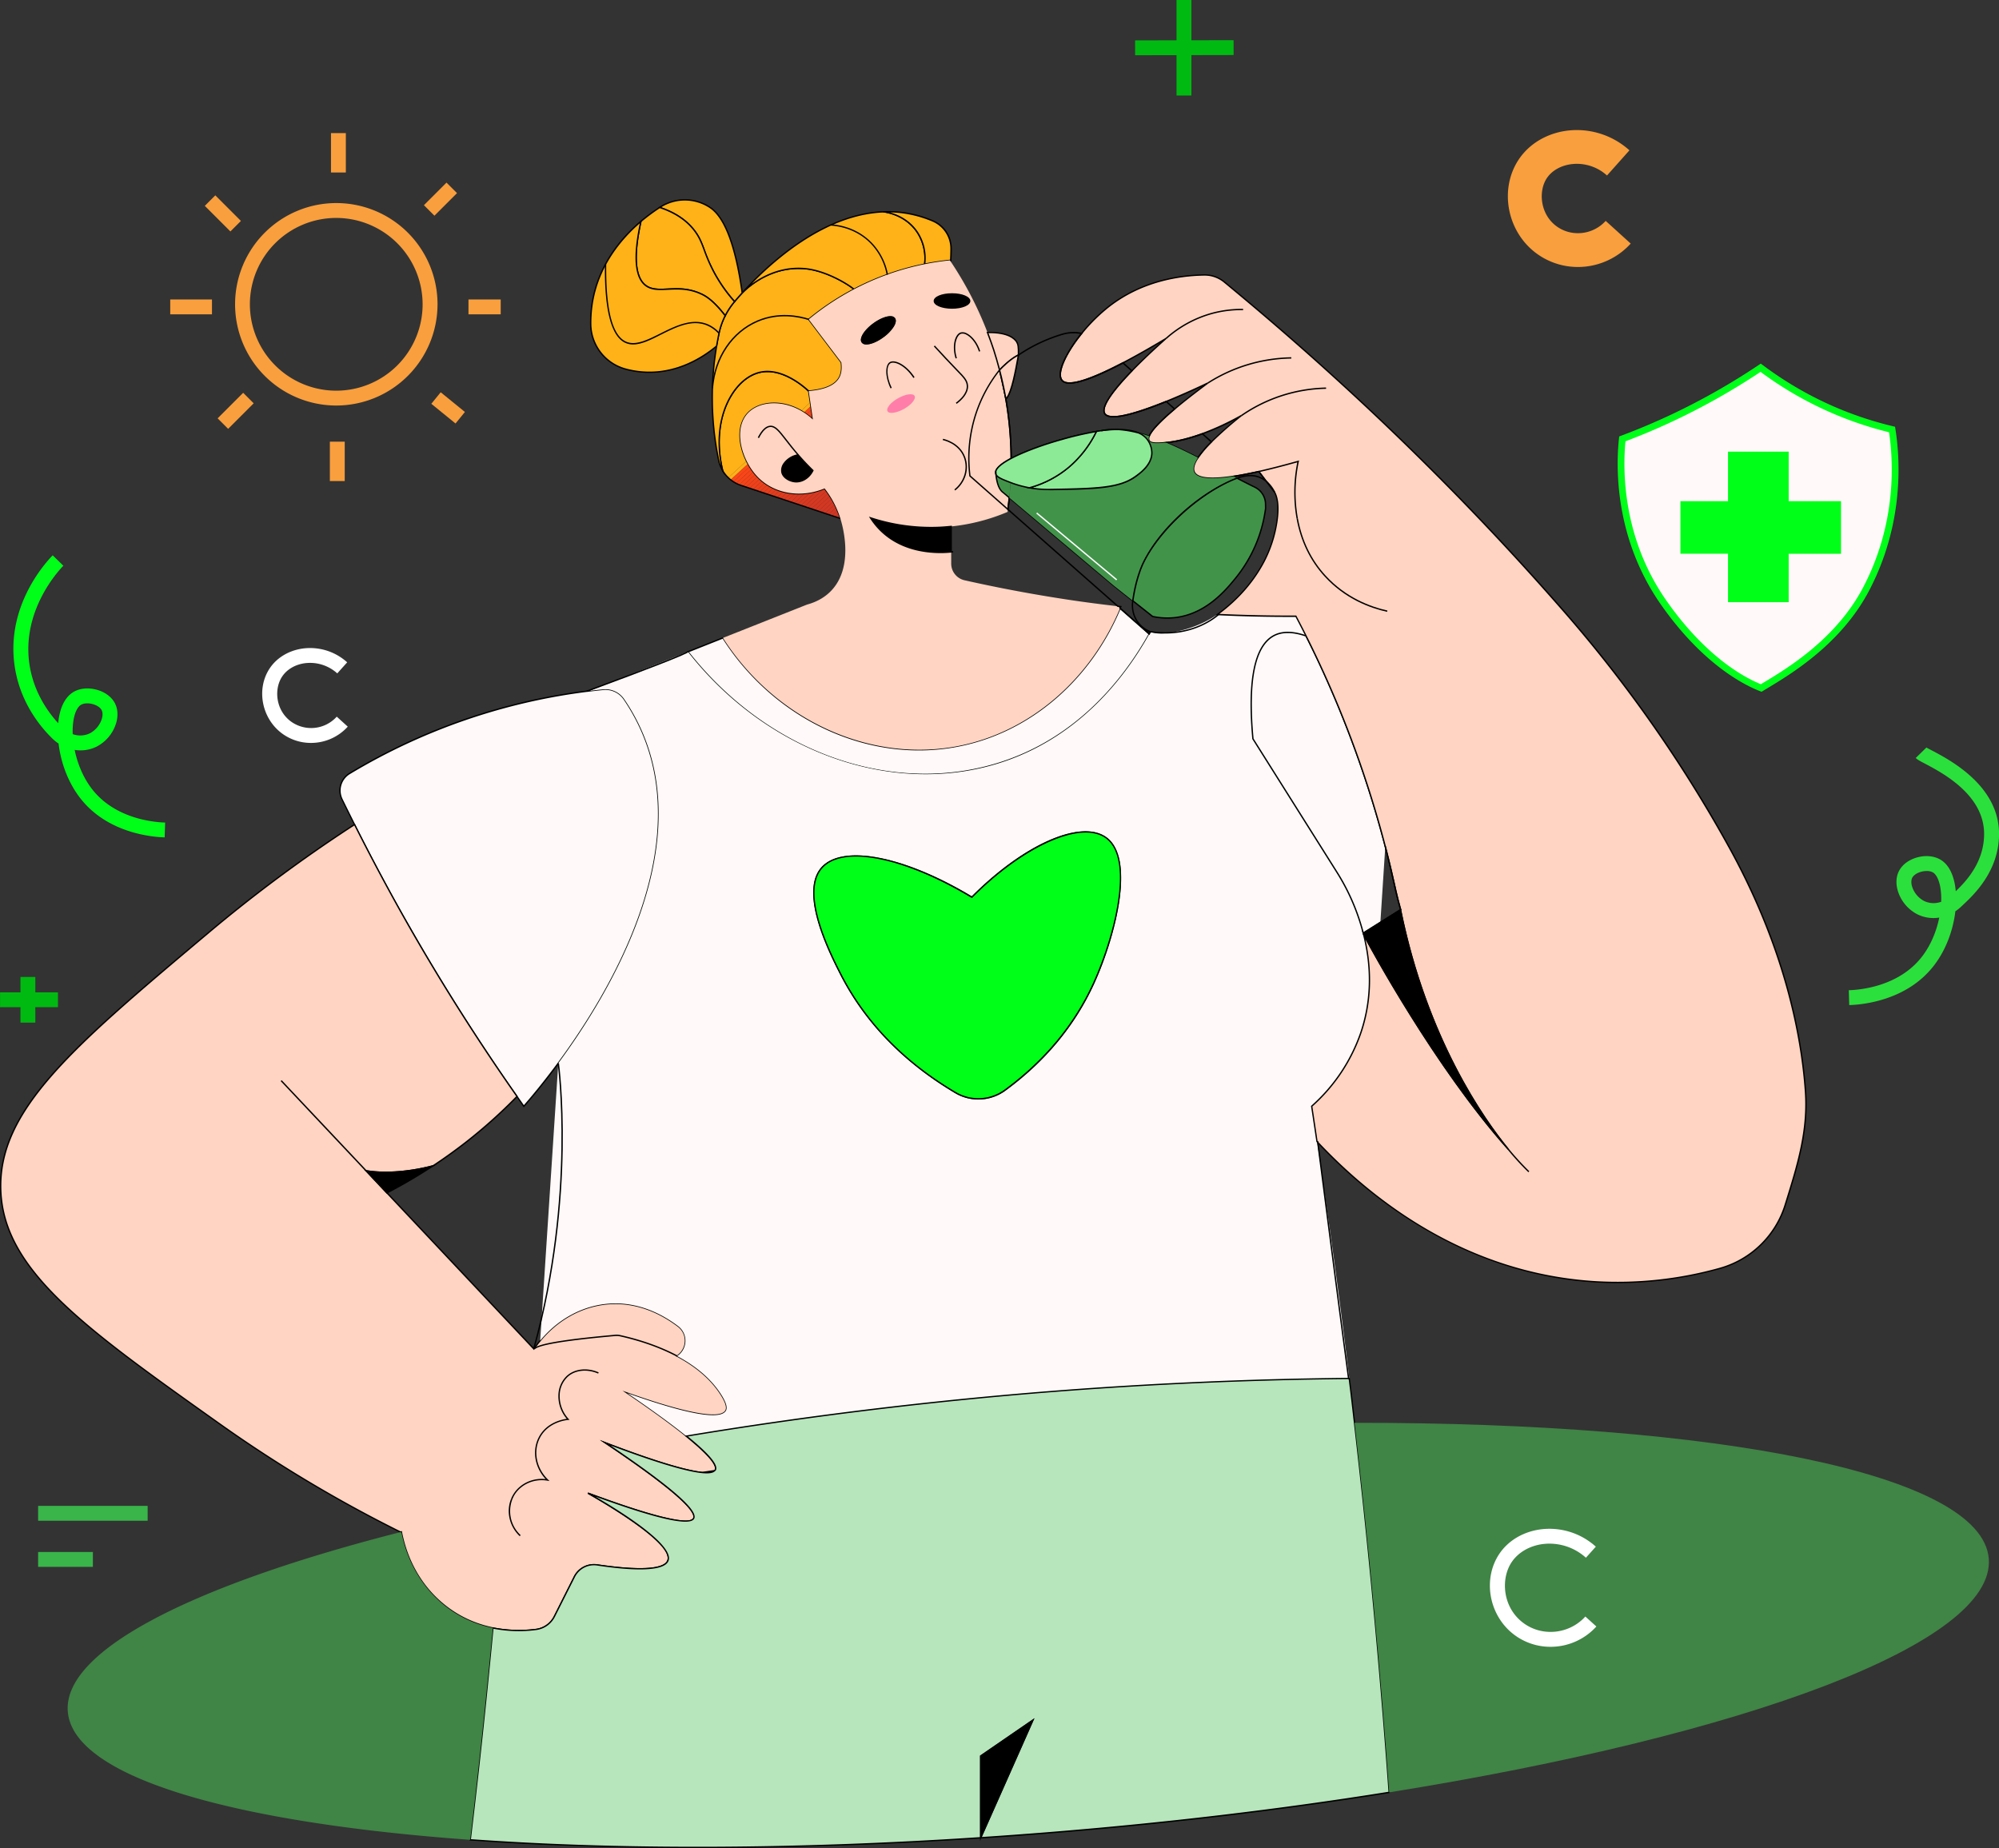 <svg xmlns="http://www.w3.org/2000/svg" xmlns:xlink="http://www.w3.org/1999/xlink" viewBox="0 0 1692.24 1564.39"><rect x="0" y="0" width="1692.24" height="1564.39" fill="#333333" stroke="none"/><defs><style>.cls-1{fill:none;}.cls-2{fill:#b7e5bc;}.cls-3{clip-path:url(#clip-path);}.cls-4{fill:#ffb217;}.cls-5{fill:#fc4616;}.cls-6{fill:#fa4517;}.cls-7{fill:#f74417;}.cls-8{fill:#f44318;}.cls-9{fill:#f24219;}.cls-10{fill:#f04119;}.cls-11{fill:#ee411a;}.cls-12{fill:#ec401b;}.cls-13{fill:#e93f1b;}.cls-14{fill:#e83e1c;}.cls-15{fill:#e63e1c;}.cls-16{fill:#e43d1d;}.cls-17{fill:#e23c1d;}.cls-18{fill:#e13c1e;}.cls-19{fill:#df3b1e;}.cls-20{fill:#de3b1e;}.cls-21{fill:#dd3a1f;}.cls-22{fill:#db3a1f;}.cls-23{fill:#da3920;}.cls-24{fill:#d93920;}.cls-25{fill:#d83920;}.cls-26{fill:#d73820;}.cls-27{fill:#d63821;}.cls-28{fill:#d53821;}.cls-29{fill:#d43721;}.cls-30{fill:#d33722;}.cls-31{fill:#d23722;}.cls-32{fill:#d23622;}.cls-33{fill:#d13622;}.cls-34{fill:#d03622;}.cls-35{fill:#fff9f9;}.cls-36{fill:#ffd4c2;}.cls-37{fill:#42934a;}.cls-38{fill:#408446;}.cls-39{fill:#00ff18;}.cls-40{fill:#f99f3d;}.cls-41{fill:#00ba12;}.cls-42{fill:#39b54a;}.cls-43{fill:#fff;}.cls-44{fill:#2be03c;}.cls-45{fill:#8cea96;}.cls-46{fill:#ff7ea9;}</style><clipPath id="clip-path" transform="translate(-13.61 -13)"><path class="cls-1" d="M725,451.89l-84.15-28a28.62,28.62,0,0,1-15.44-12.3c-10.69-43.17,8.65-78.16,31.53-83.38,19-4.33,37.74,12.6,41.23,15.86q1.78,12.06,3.55,24.13c-18.14-17.1-43-17.3-54.47-6-13.68,13.49-6,40.91,8.37,55.22,13.83,13.72,36,17.43,56,9.1A79.65,79.65,0,0,1,725,451.89Z"/></clipPath></defs><g id="Layer_2" data-name="Layer 2"><polygon class="cls-2" points="1555.65 427.1 1555.65 465.89 1511.34 465.89 1511.34 506.88 1465.7 506.88 1465.7 465.89 1425.4 465.89 1425.4 427.1 1465.7 427.1 1465.7 385.19 1511.34 385.19 1511.34 427.1 1555.65 427.1"/><path d="M819,234.4l-1.14-.06,0-.5c0-.19,0-.38,0-.57l1.14.06c0,.19,0,.39,0,.59Z" transform="translate(-13.61 -13)"/><g class="cls-3"><polygon class="cls-4" points="669.15 310.83 691.67 335.37 614.21 406.47 601.14 392.24 601.14 310.83 669.15 310.83"/><rect class="cls-4" x="614.88" y="383.57" width="105.15" height="2.68" transform="translate(-98.15 539.69) rotate(-42.55)"/><rect class="cls-5" x="616.69" y="385.54" width="105.15" height="2.68" transform="translate(-99.01 541.44) rotate(-42.55)"/><rect class="cls-6" x="618.5" y="387.51" width="105.15" height="2.68" transform="translate(-99.87 543.18) rotate(-42.55)"/><rect class="cls-7" x="620.31" y="389.49" width="105.15" height="2.68" transform="translate(-100.72 544.93) rotate(-42.55)"/><rect class="cls-8" x="622.12" y="391.46" width="105.15" height="2.68" transform="translate(-101.58 546.67) rotate(-42.55)"/><rect class="cls-9" x="623.93" y="393.43" width="105.15" height="2.68" transform="translate(-102.44 548.41) rotate(-42.55)"/><rect class="cls-10" x="625.74" y="395.41" width="105.15" height="2.68" transform="translate(-103.3 550.16) rotate(-42.55)"/><rect class="cls-11" x="627.56" y="397.38" width="105.15" height="2.68" transform="translate(-104.15 551.9) rotate(-42.55)"/><rect class="cls-12" x="629.37" y="399.35" width="105.15" height="2.68" transform="translate(-105.01 553.65) rotate(-42.55)"/><rect class="cls-13" x="631.18" y="401.32" width="105.15" height="2.68" transform="translate(-105.87 555.39) rotate(-42.55)"/><polygon class="cls-14" points="709.78 355.1 711.42 356.88 711.42 357.23 634.13 428.18 632.32 426.2 709.78 355.1"/><polygon class="cls-15" points="711.42 360.86 635.94 430.15 634.13 428.18 711.42 357.23 711.42 360.86"/><polygon class="cls-16" points="711.42 364.5 637.75 432.12 635.94 430.15 711.42 360.86 711.42 364.5"/><polygon class="cls-17" points="711.42 368.13 639.56 434.1 637.75 432.12 711.42 364.5 711.42 368.13"/><polygon class="cls-18" points="711.42 371.77 641.37 436.07 639.56 434.1 711.42 368.13 711.42 371.77"/><polygon class="cls-19" points="711.42 375.4 643.18 438.04 641.37 436.07 711.42 371.77 711.42 375.4"/><polygon class="cls-20" points="711.42 379.04 646.22 438.89 643.96 438.89 643.18 438.04 711.42 375.4 711.42 379.04"/><polygon class="cls-21" points="711.42 382.68 650.18 438.89 646.22 438.89 711.42 379.04 711.42 382.68"/><polygon class="cls-22" points="711.42 386.31 654.14 438.89 650.18 438.89 711.42 382.68 711.42 386.31"/><polygon class="cls-23" points="711.42 389.94 658.1 438.89 654.14 438.89 711.42 386.31 711.42 389.94"/><polygon class="cls-24" points="711.42 393.58 662.06 438.89 658.1 438.89 711.42 389.94 711.42 393.58"/><polygon class="cls-25" points="711.42 397.22 666.02 438.89 662.06 438.89 711.42 393.58 711.42 397.22"/><polygon class="cls-26" points="711.42 400.85 669.98 438.89 666.02 438.89 711.42 397.22 711.42 400.85"/><polygon class="cls-27" points="711.42 404.49 673.94 438.89 669.98 438.89 711.42 400.85 711.42 404.49"/><polygon class="cls-28" points="711.42 408.12 677.9 438.89 673.94 438.89 711.42 404.49 711.42 408.12"/><polygon class="cls-29" points="711.42 411.76 681.86 438.89 677.9 438.89 711.42 408.12 711.42 411.76"/><polygon class="cls-29" points="711.42 415.39 685.82 438.89 681.86 438.89 711.42 411.76 711.42 415.39"/><polygon class="cls-30" points="711.42 419.03 689.78 438.89 685.82 438.89 711.42 415.39 711.42 419.03"/><polygon class="cls-31" points="711.42 422.66 693.74 438.89 689.78 438.89 711.42 419.03 711.42 422.66"/><polygon class="cls-32" points="711.42 426.3 697.7 438.89 693.74 438.89 711.42 422.66 711.42 426.3"/><polygon class="cls-33" points="711.42 429.93 701.66 438.89 697.7 438.89 711.42 426.3 711.42 429.93"/><polygon class="cls-33" points="711.42 433.57 705.62 438.89 701.66 438.89 711.42 429.93 711.42 433.57"/><polygon class="cls-34" points="711.42 437.2 709.58 438.89 705.62 438.89 711.42 433.57 711.42 437.2"/><polygon class="cls-34" points="709.58 438.89 711.42 437.2 711.42 438.89 709.58 438.89"/></g><path d="M725.91,452.79l-1.06-.36L677,436.49l-36.31-12.1A29.19,29.19,0,0,1,625,411.85l-.06-.16c-5.89-23.75-3.16-47.29,7.48-64.57,6.44-10.45,15.12-17.38,24.47-19.51,18.37-4.18,36.6,11.19,41.75,16l.14.13,3.83,25.95-1.2-1.13c-18.27-17.22-42.5-17-53.68-6-4.57,4.51-7,11-7,18.68,0,12.24,6.16,26.59,15.37,35.73,13.81,13.7,35.54,17.23,55.37,9l.4-.16.27.34a79.84,79.84,0,0,1,13.49,25.55ZM626,411.33a28,28,0,0,0,15.08,12l36.31,12.1L724.14,451a78.25,78.25,0,0,0-12.69-23.77c-20.15,8.2-42.17,4.54-56.2-9.4-9.42-9.34-15.73-24-15.71-36.54,0-8,2.55-14.76,7.34-19.49,11.31-11.16,35.47-11.7,54.07,4.86l-3.29-22.33c-5.23-4.87-22.91-19.61-40.57-15.59-9,2.06-17.47,8.8-23.74,19C622.88,364.72,620.19,387.9,626,411.33Z" transform="translate(-13.61 -13)"/><path class="cls-4" d="M725.81,319.8c.5,3.92.5,8.52-1.49,12.44C720,340.66,708,343.22,698.2,344c-3.49-3.26-22.2-20.19-41.23-15.86-22.88,5.22-42.22,40.21-31.53,83.38A27.57,27.57,0,0,1,622,402.8a262,262,0,0,1-1.76-96.89q1-5.64,2-10.82a60.67,60.67,0,0,1,13.15-26.76c1.91-2.24,4.08-4.71,6.48-7.37a.67.67,0,0,0,.14-.15c3.4-3.45,23.31-22.8,52.52-20.43,18.26,1.48,37.06,13.39,42,17.48a225.75,225.75,0,0,0-38.39,25.51Q712,301.59,725.81,319.8Z" transform="translate(-13.61 -13)"/><path d="M626.9,415,625,411.85a28.36,28.36,0,0,1-3.51-8.93,262.33,262.33,0,0,1-1.77-97.1c.63-3.7,1.32-7.34,2.06-10.84A61.26,61.26,0,0,1,635,268c1.93-2.27,4.12-4.75,6.5-7.38l.12-.12c5.36-5.46,24.89-22.94,53-20.65C712.08,241.23,731,252.5,737,257.42l.66.55-.76.4A225,225,0,0,0,699,283.46l8,10.61q9.62,12.69,19.23,25.38l.1.12,0,.16c.67,5.22.16,9.4-1.55,12.77-3.49,6.86-12.43,10.94-26.59,12.1l-.25,0-.18-.18c-5-4.71-22.89-19.78-40.72-15.72-9,2.06-17.47,8.8-23.74,19-10.48,17-13.16,40.24-7.35,63.69Zm62.71-174.29c-25,0-42.22,15.47-47.14,20.47l-.14.15c-2.35,2.6-4.53,5.07-6.46,7.33a60.19,60.19,0,0,0-13,26.51c-.73,3.49-1.42,7.12-2.05,10.8a261.43,261.43,0,0,0,1.76,96.67,27.78,27.78,0,0,0,1.28,4.34c-4.45-22.14-1.41-43.75,8.53-59.9,6.44-10.45,15.12-17.38,24.47-19.51C675,323.48,693,338.45,698.4,343.44c13.59-1.16,22.14-5,25.41-11.46,1.59-3.12,2.06-7,1.45-12l-19.14-25.26-8.71-11.48.42-.35a227.18,227.18,0,0,1,37.73-25.17c-6.52-5.08-24.45-15.46-41-16.81C692.86,240.81,691.22,240.75,689.61,240.75Z" transform="translate(-13.61 -13)"/><path class="cls-4" d="M796.38,236.64a221.06,221.06,0,0,0-31.62,8.81,224.53,224.53,0,0,0-28.17,12.41c-5-4.09-23.75-16-42-17.48-29.21-2.37-49.12,17-52.52,20.43,23.16-25.43,68.4-66.64,119.76-68.51h0c4,.54,18.93,3.33,28.25,17.21A40.37,40.37,0,0,1,796.38,236.64Z" transform="translate(-13.61 -13)"/><path d="M642.47,261.22l-.83-.79c22.62-24.85,68.32-66.82,120.16-68.7h.12c4.37.59,19.34,3.59,28.65,17.45a40.54,40.54,0,0,1,6.37,27.52l-.05.4-.4.09A220.92,220.92,0,0,0,765,246a224.1,224.1,0,0,0-28.1,12.38l-.34.18-.29-.25c-5.87-4.85-24.51-16-41.69-17.35C666.92,238.71,647.7,255.89,642.47,261.22Zm47.14-21.62c1.64,0,3.31.07,5,.21,17.17,1.39,35.77,12.33,42,17.37a225.09,225.09,0,0,1,27.91-12.26,222,222,0,0,1,31.29-8.76,39.42,39.42,0,0,0-6.24-26.34c-9-13.46-23.6-16.38-27.85-16.95-46.17,1.68-87.56,35.6-111.79,60.39C658.5,247,672.21,239.6,689.61,239.6Z" transform="translate(-13.61 -13)"/><path class="cls-4" d="M818.78,223.92c0,3-.12,6.16-.29,9.38-.24,0-.51.06-.76.1-6.74.7-13.87,1.73-21.35,3.24a40.37,40.37,0,0,0-6.28-27.13c-9.32-13.88-24.27-16.67-28.25-17.21a95.64,95.64,0,0,1,41.62,7.75A25.59,25.59,0,0,1,818.78,223.92Z" transform="translate(-13.61 -13)"/><path d="M795.71,237.35l.1-.79a39.42,39.42,0,0,0-6.19-26.74c-9-13.46-23.6-16.38-27.85-16.95l.06-1.14a96.38,96.38,0,0,1,22.8,1.83,98.08,98.08,0,0,1,19.06,6,26.07,26.07,0,0,1,15.67,24.4h0c0,3.22-.14,6.38-.3,9.41l0,.49-.49,0-.46.07-.27,0c-7.25.75-14.42,1.83-21.32,3.23Zm-28.58-44.53c6.5,1.77,16.53,6.08,23.44,16.37A40.5,40.5,0,0,1,797,235.92c6.7-1.33,13.63-2.37,20.63-3.09l.24,0h0c.15-2.86.24-5.85.27-8.88h0a24.91,24.91,0,0,0-15-23.34,97.19,97.19,0,0,0-18.84-5.89A93.82,93.82,0,0,0,767.13,192.82Z" transform="translate(-13.61 -13)"/><path class="cls-35" d="M986.55,549.69c-19.82,35.48-58,85.89-122.86,107.91C773,688.34,664.35,652,596,564.72L625.59,553c44.93,70.28,126.23,106.85,201.7,91,59.78-12.58,109.74-56.8,134.49-116.08Z" transform="translate(-13.61 -13)"/><path d="M797.23,669a233.73,233.73,0,0,1-76-13c-48.82-16.76-92.3-48.19-125.75-90.89l-.47-.6,30.76-12.19.25.4c44.84,70.14,125.66,106.59,201.11,90.71C886,631,936.16,587.73,961.25,527.65l.31-.74,25.72,22.66-.23.4c-20.87,37.36-59.19,86.46-123.18,108.17A207.06,207.06,0,0,1,797.23,669ZM596.9,565c67.86,86.17,174.9,123.18,266.6,92.08C926.92,635.54,965,587,985.83,549.82l-23.83-21c-25.34,60-75.59,103.26-134.59,115.68-75.77,16-156.91-20.54-202-90.82Z" transform="translate(-13.61 -13)"/><path d="M702.77,369.88c-.27-.28-.56-.54-.85-.8l-.56-.51.79-.83.54.49.9.84Z" transform="translate(-13.61 -13)"/><path class="cls-35" d="M486.22,913c-13.75,18.67-24.94,31.63-29.17,36.43-1.92-2.71-3.86-5.5-5.79-8.25C421,898,390,850,359.74,796.93c-16.77-29.39-32-58.06-46-85.93-3.58-7.14-7.12-14.25-10.56-21.3a16.94,16.94,0,0,1,6.44-22,514.9,514.9,0,0,1,202.75-69.83c4-.51,8-1,11.91-1.34a19.12,19.12,0,0,1,17.71,8.3,165.24,165.24,0,0,1,16.27,30C600.25,736,530,853.61,486.22,913Z" transform="translate(-13.61 -13)"/><path d="M457,950.33l-.42-.59c-1.25-1.76-2.5-3.56-3.76-5.36l-2-2.9c-32.68-46.55-63.48-95.09-91.55-144.27-15.74-27.59-31.22-56.51-46-86-3.92-7.81-7.37-14.78-10.56-21.3a17.44,17.44,0,0,1,6.66-22.75,515.7,515.7,0,0,1,203-69.91c4-.5,8-.95,11.92-1.34a19.7,19.7,0,0,1,18.25,8.55,166.66,166.66,0,0,1,16.32,30.1c41.82,100.76-27.22,217.88-72.1,278.72-13,17.64-23.89,30.42-29.21,36.47ZM526.2,597a16.56,16.56,0,0,0-1.86.1c-3.92.39-7.92.84-11.9,1.33a514.76,514.76,0,0,0-202.53,69.77,16.28,16.28,0,0,0-6.22,21.26c3.19,6.51,6.64,13.48,10.56,21.29,14.78,29.43,30.25,58.34,46,85.9,28.06,49.15,58.84,97.66,91.5,144.19l2,2.9c1.11,1.59,2.23,3.19,3.34,4.76,5.47-6.23,16.06-18.75,28.66-35.85h0C530.5,852,599.34,735.28,557.73,635a165.4,165.4,0,0,0-16.21-29.9A18.57,18.57,0,0,0,526.2,597Z" transform="translate(-13.61 -13)"/><path d="M750.38,451.9a167.18,167.18,0,0,1-16.18-6.22l.46-1.05a164.93,164.93,0,0,0,16.07,6.18Z" transform="translate(-13.61 -13)"/><path class="cls-36" d="M959.87,526.18c-13.66-1.58-27.49-3.35-41.6-5.48-31-4.67-60.44-10.28-88.15-16.51A14.5,14.5,0,0,1,818.84,490v-9.77c-10.29.92-38.26,1.79-58.58-17.17a60.79,60.79,0,0,1-9.7-11.71,165.19,165.19,0,0,0,56.34,8.12c4.14-.12,8.09-.44,11.94-.84a166.22,166.22,0,0,0,47.73-12.3c.1-.67.19-1.42.29-2.13l-32.18-28.36a119.9,119.9,0,0,1,24.66-89.1.49.49,0,0,0,.09-.1l.33-.44c-1.44-5.49-3-11.05-4.83-16.71-1.68-5.19-3.5-10.15-5.37-15a304,304,0,0,0-31.14-60.11c-.23-.34-.45-.64-.69-1-6.74.7-13.87,1.73-21.35,3.24a221.06,221.06,0,0,0-31.62,8.81,224.38,224.38,0,0,0-66.56,37.92q13.8,18.22,27.61,36.43c.5,3.92.5,8.52-1.49,12.44C720,340.66,708,343.22,698.2,344q1.78,12.06,3.55,24.13c-18.14-17.1-43-17.3-54.47-6-13.68,13.49-6,40.91,8.37,55.22,13.83,13.72,36,17.43,56,9.1A79.65,79.65,0,0,1,725,451.89c2,6.31,12,41.37-8.32,61.74-3.46,3.49-9.61,8.35-19.86,11.13L625.59,553c44.93,70.28,126.23,106.85,201.7,91,59.78-12.58,109.74-56.8,134.49-116.08ZM819.53,261.8c8.27,0,15,2.67,15,6s-6.69,6-15,6-15-2.67-15-6S811.27,261.8,819.53,261.8Zm-133.25,159c-4.42-.5-9.78-3.42-10.74-8-1.16-5.47,4.15-12.92,13.77-14.7,5.12,5.92,9.62,10.43,12.44,13.17C698.63,417.69,692.38,421.42,686.28,420.75ZM743.55,302.6c-2.21-3,2.1-9.92,9.64-15.43s15.42-7.56,17.61-4.54-2.1,9.91-9.63,15.43S745.75,305.62,743.55,302.6Zm3.57,2a7.69,7.69,0,0,1-1.2-.09,4.1,4.1,0,0,1-2.83-1.55h0a4,4,0,0,1-.62-3.15c.58-3.75,4.65-8.89,10.38-13.08s11.85-6.54,15.6-6a4.12,4.12,0,0,1,2.82,1.55c1.21,1.65.8,4.29-1.15,7.41a33.62,33.62,0,0,1-8.61,8.82C756.37,302.29,750.9,304.57,747.12,304.57Zm20.11-22.77c-3.49,0-8.81,2.23-13.7,5.83-5.41,4-9.4,8.91-9.93,12.32a3,3,0,0,0,.41,2.31h0a3,3,0,0,0,2.08,1.09c3.41.52,9.34-1.79,14.74-5.76a32.52,32.52,0,0,0,8.32-8.49c1.67-2.66,2.1-4.9,1.19-6.14a3,3,0,0,0-2.07-1.09A6.8,6.8,0,0,0,767.23,281.8Z" transform="translate(-13.61 -13)"/><path d="M701.75,411.24c-3.12,6.45-9.37,10.18-15.47,9.51-4.42-.5-9.78-3.42-10.74-8-1.16-5.47,4.15-12.92,13.77-14.7C694.43,404,698.93,408.5,701.75,411.24Z" transform="translate(-13.61 -13)"/><path d="M687.71,421.4a12.29,12.29,0,0,1-1.49-.09c-4.7-.52-10.23-3.65-11.24-8.42a10.3,10.3,0,0,1,1.87-7.78,18.85,18.85,0,0,1,12.36-7.61l.32-.06.21.25c3.94,4.56,8,8.86,12.41,13.14l.3.29-.18.37C699.33,417.57,693.61,421.4,687.71,421.4Zm1.38-22.71a17.64,17.64,0,0,0-11.29,7.05,9.22,9.22,0,0,0-1.7,6.92c.89,4.24,5.95,7,10.24,7.52,5.82.65,11.68-2.89,14.72-8.82C696.82,407.23,692.9,403.08,689.09,398.69Z" transform="translate(-13.61 -13)"/><path d="M1343.57,1040.73c-13.06-16.15-25.7-33-37.56-50A895.69,895.69,0,0,1,1198.76,783.2l1.08-.39A894.14,894.14,0,0,0,1307,990.11c11.84,17,24.47,33.77,37.51,49.9Z" transform="translate(-13.61 -13)"/><path d="M818.84,458.63v21.6c-10.29.92-38.26,1.79-58.58-17.17a60.79,60.79,0,0,1-9.7-11.71,165.19,165.19,0,0,0,56.34,8.12C811,459.35,815,459,818.84,458.63Z" transform="translate(-13.61 -13)"/><path d="M810,481.2c-14.39,0-34.51-3.13-50.15-17.72a61,61,0,0,1-9.79-11.82l-.86-1.35,1.52.5a164.17,164.17,0,0,0,56.14,8.09c3.64-.11,7.42-.38,11.9-.84l.63-.07v22.77l-.52,0C816.32,481,813.32,481.2,810,481.2Zm-58.1-28.81a60.49,60.49,0,0,0,8.73,10.26c18.66,17.4,43.89,18.2,57.62,17.06V459.26c-4.24.43-7.86.68-11.35.79A165.71,165.71,0,0,1,751.92,452.39Z" transform="translate(-13.61 -13)"/><path class="cls-36" d="M628.14,1207.08c-5.8,10.35-47.92-2.22-83.51-14.85,11.73,8,33.07,22.71,50,36.4,15.31,12.38,27,23.9,24.49,28.69-.12.23-.42.35-.6.54l-10.5,1.57c-20.2-2-62.06-17.5-82-25.19,13.66,9.14,30.06,20.45,44.08,31.15,18.91,14.42,33.42,27.69,30.76,32.88-4.38,8.49-53-7.8-89.5-21.38,7.65,4.29,73.55,41.68,67.71,57.11-3.94,10.4-38.9,6.81-59.88,3.68a18.61,18.61,0,0,0-19.32,10.06l-17,33.68a20.17,20.17,0,0,1-15.53,10.9,112.2,112.2,0,0,1-36.47-1.25,95.68,95.68,0,0,1-33.36-13.62c-23.1-15.06-38.61-39.47-44-67.16a5.86,5.86,0,0,1-.1-.58c-.23.07-.47.12-.7.18a1136.71,1136.71,0,0,1-153.18-91.64C84.89,1136.85,16.94,1088.75,14.27,1021c-2.7-68.32,61.11-122,175.89-218.54A1242.24,1242.24,0,0,1,313.74,711c14,27.87,29.23,56.54,46,85.93C390,850,421,898,451.26,941.16a431.61,431.61,0,0,1-42.95,38.51c-9.48,7.42-18.88,14.12-28.09,20.19h0c-.7.21-29.86,8.62-56.68,4.2q8.81,9.36,17.62,18.71,62.21,66.07,124.43,132.12c1.66-2.46,3.44-4.8,5.31-7.07,13.8-16.76,32.82-28.1,53.8-30.86,27.27-3.59,49.48,8.31,63.12,18.68a15.5,15.5,0,0,1-.25,24.74l-.71.53c14.06,7.51,27.62,17.77,36.81,31.83C629.88,1202.26,628.94,1205.64,628.14,1207.08Z" transform="translate(-13.61 -13)"/><path d="M452.74,1393.81a110.69,110.69,0,0,1-22-2.17,96.72,96.72,0,0,1-33.55-13.71c-23-15-38.68-39-44.27-67.51h0l-.2,0-.27-.08a1139.81,1139.81,0,0,1-153.26-91.68l-.82-.58c-113.48-80.6-182-129.25-184.66-197.08C11,952.45,74.5,899,189.8,802.06a1246.78,1246.78,0,0,1,123.62-91.54l.54-.35.29.57c14.78,29.43,30.25,58.34,46,85.9,28.06,49.15,58.84,97.66,91.5,144.19l.27.38-.33.34a432.66,432.66,0,0,1-43,38.57c-9,7-18.47,13.85-28.12,20.22l-.25.1c-1.7.49-29.24,8.21-55.21,4.44q3.84,4.07,7.67,8.15l8.82,9.35q41.42,44,82.84,88l41.1,43.64c1.46-2.13,3.08-4.27,4.94-6.52,14.26-17.32,33.5-28.35,54.17-31.07,27.35-3.59,49.65,8.23,63.54,18.79a15.79,15.79,0,0,1,6.26,12.74,16.07,16.07,0,0,1-6.5,12.91c16,8.69,28.2,19.32,36.22,31.59,4.65,7.13,6.13,12,4.5,14.94h0c-4.67,8.35-30.88,4.06-80.06-13.13,13.76,9.4,31.87,22.19,46.39,34,18.93,15.31,27,24.93,24.63,29.41a1.39,1.39,0,0,1-.52.53,1,1,0,0,0-.16.13l-.14.15-4.66.69-6,.9h-.15c-18.21-1.81-54.56-14.73-77.47-23.43,15.75,10.63,29.16,20.15,39.93,28.36,23.29,17.77,33.4,28.76,30.92,33.6-3.44,6.66-31.6.36-83.74-18.71,19.56,11.35,67.16,40.68,62,54.38-3.86,10.22-35,7.84-60.49,4a18,18,0,0,0-18.73,9.75l-8.48,16.84-8.48,16.84a20.79,20.79,0,0,1-16,11.21A116.13,116.13,0,0,1,452.74,1393.81ZM353.83,1309l.14.83c0,.12,0,.23.07.35,5.52,28.29,21.07,52,43.78,66.81A95.28,95.28,0,0,0,431,1390.51a112.45,112.45,0,0,0,36.29,1.24,19.62,19.62,0,0,0,15.09-10.59l8.48-16.84q4.25-8.41,8.48-16.84a19.15,19.15,0,0,1,19.92-10.36c35.4,5.27,56.45,4.09,59.25-3.32,5.65-14.91-60-52.2-67.45-56.41l.48-1c73,27.13,87,25.21,88.79,21.65,1.48-2.89-2.62-10.83-30.6-32.17-11.68-8.91-26.5-19.38-44.05-31.12l-4.26-2.85,4.79,1.84c22.23,8.56,62.4,23.19,81.81,25.14l6-.89,4.29-.64.17-.13a.92.92,0,0,0,.17-.13c1.39-2.66-1.7-9.67-24.34-28-15.81-12.8-35.89-26.84-50-36.36l-3.7-2.51,4.22,1.49c62.93,22.33,79.78,20.54,82.82,15.11h0c1.38-2.48-.12-7.11-4.46-13.75-8-12.32-20.36-23-36.6-31.64l-.81-.43.75-.54.7-.52a15,15,0,0,0,6.06-12,14.65,14.65,0,0,0-5.81-11.82c-13.72-10.43-35.73-22.12-62.71-18.56-20.37,2.68-39.35,13.56-53.43,30.65-2,2.43-3.73,4.73-5.28,7l-.4.59-42.07-44.67-82.85-88-8.81-9.36-8.81-9.36-1.16-1.23,1.67.28c26.3,4.33,54.87-3.74,56.37-4.17,9.6-6.34,19-13.1,28-20.11a431.5,431.5,0,0,0,42.56-38.13c-32.58-46.43-63.29-94.84-91.28-143.88-15.64-27.41-31-56.13-45.73-85.39a1245.83,1245.83,0,0,0-123,91.12C75.51,899.68,12.15,953,14.84,1021c2.66,67.27,71,115.8,184.17,196.2l.82.58a1139.3,1139.3,0,0,0,152.92,91.5l.46-.13Z" transform="translate(-13.61 -13)"/><path d="M586.59,1161.41c-13.64-7.29-30.29-13.23-48.15-17.19a13.13,13.13,0,0,0-4.15-.25l-3.45.32c-14.64,1.36-59.18,5.5-64.42,10.8l-.81-.81c5-5,39.54-8.75,65.12-11.13l3.45-.32a14.12,14.12,0,0,1,4.5.27c18,4,34.72,10,48.45,17.3Z" transform="translate(-13.61 -13)"/><path d="M447.27,1282.31l-1.06-.42a24.75,24.75,0,0,1,2.06-4.12c5.58-9,16.37-14,27.28-12.71-9.47-10.13-11.77-24.72-5.52-36.06,6.52-11.81,19.3-14.44,23.35-15a29.43,29.43,0,0,1-7.05-20.5,23,23,0,0,1,7.35-16.08c6.71-5.87,17.21-6.94,26.75-2.7l-.46,1c-9.14-4-19.16-3.06-25.53,2.52a21.93,21.93,0,0,0-7,15.29,28.37,28.37,0,0,0,7.49,20.5l.78.85-1.16.1c-1.66.14-16.47,1.7-23.54,14.52-6.27,11.35-3.59,26.12,6.5,35.91l1.33,1.29-1.83-.32c-11-1.91-22.18,2.88-27.8,11.94A24.55,24.55,0,0,0,447.27,1282.31Z" transform="translate(-13.61 -13)"/><path d="M453.59,1313.34c-8.68-8.13-11.65-20.77-7.38-31.45l1.06.42a27.69,27.69,0,0,0,7.1,30.19Z" transform="translate(-13.61 -13)"/><path d="M323.11,1004.45,288,967.2q-18.39-19.53-36.78-39.06l.83-.78q18.38,19.53,36.78,39l35.09,37.26Z" transform="translate(-13.61 -13)"/><path class="cls-35" d="M1165.6,887.22c10.41-30.79,8.24-59.89,2.32-83.36-.08-.33-.18-.65-.26-1A182.85,182.85,0,0,0,1145.18,751q-35.46-56.32-70.94-112.65c-4.57-49.66,1.36-78.92,18-87.49,7-3.63,16.08-3.42,27,.35-3.23-6.44-6.14-12.05-8.56-16.61-21.15.1-43.32-.34-66.42-1.45a96.47,96.47,0,0,1-25.63,12.14A97.87,97.87,0,0,1,998,549.25a23.72,23.72,0,0,1-10.43-1.44l-1.05,1.88c-19.82,35.48-58,85.89-122.86,107.91C773,688.34,664.35,652,596,564.72l-83.61,33.14c4-.51,8-1,11.91-1.34a19.12,19.12,0,0,1,17.71,8.3,165.24,165.24,0,0,1,16.27,30C600.25,736,530,853.61,486.22,913l-15.33,234.84c13.8-16.76,32.82-28.1,53.8-30.86,27.27-3.59,49.48,8.31,63.12,18.68a15.5,15.5,0,0,1-.25,24.74l-.71.53c14.06,7.51,27.62,17.77,36.81,31.83,6.22,9.52,5.28,12.9,4.48,14.34-5.8,10.35-47.92-2.22-83.51-14.85,11.73,8,33.07,22.71,50,36.4,95.16-15.75,198.44-29,309.25-37.75,88.51-7,172.66-10.33,252-11.08q-12.48-102.58-27.34-200.53c-1.51-10-3-20-4.51-29.86C1135.89,938.75,1155.06,918.38,1165.6,887.22Zm-226-42.28c-19.83,43.76-50.65,72.85-75.14,90.79a38,38,0,0,1-41.92,2.14c-32.28-19.1-71.79-50.51-97.16-100.25-8.64-16.93-35-68.55-16.08-90,17.16-19.46,68.59-10.35,127.06,24.82,44.44-44.73,92.18-65.12,113.17-50.62C975.79,740,955.49,809.83,939.55,844.94Zm-97.76,98.79a38.38,38.38,0,0,1-19.59-5.36c-43.85-26-76.61-59.76-97.38-100.49-8.7-17-35.15-68.9-16-90.6,17.65-20,70-10,127.4,24.47,21.26-21.34,44.42-38.14,65.24-47.32s37.93-10.25,48.35-3c25.76,17.8,7.7,85.38-9.74,123.8-16.12,35.58-41.47,66.2-75.32,91A38.84,38.84,0,0,1,841.79,943.73ZM738.17,738.13c-12.73,0-22.61,3.23-28.49,9.9-18.64,21.12,7.55,72.46,16.16,89.33,20.67,40.54,53.28,74.19,96.94,100a37.48,37.48,0,0,0,41.29-2.11c33.7-24.69,58.92-55.16,75-90.56h0c17.28-38.09,35.31-105,10.13-122.39-21-14.53-69.37,7.2-112.45,50.56l-.31.32L836,773C798.34,750.31,762.89,738.13,738.17,738.13Z" transform="translate(-13.61 -13)"/><path class="cls-2" d="M1189.61,1530.2c-90.35,14.48-188.85,26.32-292.19,34.54q-27,2.15-53.6,3.89L888,1469.08l-44.16,30.34v69.21c-160.48,10.6-309,10.63-432.17,1.74q3.94-33.21,7.69-66.92c4.18-37.93,8-75.31,11.52-112.38a112.2,112.2,0,0,0,36.47,1.25,20.17,20.17,0,0,0,15.53-10.9l17-33.68a18.61,18.61,0,0,1,19.32-10.06c21,3.13,55.94,6.72,59.88-3.68,5.84-15.43-60.06-52.82-67.71-57.11,36.51,13.58,85.12,29.87,89.5,21.38,2.66-5.19-11.85-18.46-30.76-32.88-14-10.7-30.42-22-44.08-31.15,20,7.69,61.83,23.19,82,25.19,5.23.51,8.94.1,10.5-1.57.18-.19.48-.31.6-.54,2.51-4.79-9.18-16.31-24.49-28.69,95.16-15.75,198.44-29,309.25-37.75,88.51-7,172.66-10.33,252-11.08.48,3.91,1,7.75,1.45,11.67,1,8.68,2,17.28,3,25.93Q1179,1378.43,1189.61,1530.2Z" transform="translate(-13.61 -13)"/><path d="M603.81,1577.39c-67.94,0-132.56-2.14-192.2-6.45l-.6,0,.07-.6c2.83-23.79,5.34-45.68,7.69-66.91,3.74-33.86,7.4-69.56,11.52-112.37l.06-.63.62.12a112.45,112.45,0,0,0,36.29,1.24,19.62,19.62,0,0,0,15.09-10.59l8.48-16.84q4.25-8.41,8.48-16.84a19.15,19.15,0,0,1,19.92-10.36c35.4,5.27,56.45,4.09,59.25-3.32,5.65-14.91-60-52.2-67.45-56.41l.48-1c73,27.13,87,25.21,88.79,21.65,1.48-2.89-2.62-10.83-30.6-32.17-11.68-8.91-26.5-19.38-44.05-31.12l-4.26-2.85,4.79,1.84c22.26,8.57,62.49,23.23,81.88,25.15,5.31.52,8.68.06,10-1.39a3.17,3.17,0,0,1,.34-.28.92.92,0,0,0,.17-.13c1.39-2.66-1.7-9.67-24.34-28l-1-.8,1.25-.21c102.42-17,206.49-29.65,309.3-37.75,83.16-6.55,168-10.28,252-11.08h.51l.06.51c.21,1.66.41,3.3.62,4.94.28,2.24.57,4.47.84,6.73.66,5.54,1.29,11,1.92,16.55l1.08,9.38c12.06,103.76,21.93,209,29.33,312.83l0,.52-.52.09c-92.86,14.88-191.18,26.5-292.24,34.54-16.82,1.34-34.18,2.6-53.07,3.86l-.5,0h0l-1,.06C760.63,1574.68,680.13,1577.39,603.81,1577.39Zm-191.52-7.55c126.58,9.1,275.58,8.5,431-1.74v-69l.25-.17,45.82-31.49L844.73,1568c18.72-1.25,35.95-2.5,52.64-3.83,100.84-8,198.95-19.61,291.64-34.45-7.4-103.64-17.25-208.69-29.29-312.26-.37-3.13-.72-6.26-1.08-9.38-.63-5.51-1.27-11-1.93-16.55-.27-2.25-.55-4.48-.83-6.71-.19-1.48-.38-3-.56-4.44-83.87.81-168.45,4.53-251.42,11.07-102.36,8.07-206,20.69-307.95,37.53,18.22,14.85,26,24.21,23.65,28.61a1.39,1.39,0,0,1-.52.53,1,1,0,0,0-.16.13c-1.62,1.74-5.22,2.31-11,1.75-18.22-1.81-54.57-14.73-77.48-23.43,15.75,10.63,29.16,20.15,39.93,28.36,23.29,17.77,33.4,28.76,30.92,33.6-3.44,6.66-31.6.36-83.74-18.71,19.56,11.35,67.16,40.68,62,54.38-3.86,10.22-35,7.84-60.49,4a18,18,0,0,0-18.73,9.75l-8.48,16.84-8.48,16.84a20.79,20.79,0,0,1-16,11.21,113.84,113.84,0,0,1-36-1.13c-4.09,42.53-7.73,78.06-11.45,111.75C417.58,1524.58,415.09,1546.28,412.29,1569.84Zm432.1-70.12v66.21l42.25-95.23Z" transform="translate(-13.61 -13)"/><polygon points="1168.56 781.34 1168.55 781.34 1168.55 780.2 1168.56 781.34"/><path class="cls-35" d="M1135.24,585c-5.82-12.91-11.31-24.24-16.08-33.73-10.87-3.77-19.9-4-27-.35-16.61,8.57-22.54,37.83-18,87.49Q1109.7,694.7,1145.18,751a182.85,182.85,0,0,1,22.48,51.87l14.5-9.12,4.15-64.14A910.82,910.82,0,0,0,1135.24,585Z" transform="translate(-13.61 -13)"/><path d="M1167.31,803.79l-.2-.76a181.54,181.54,0,0,0-22.41-51.7l-71-112.77v-.14c-4.58-49.8,1.56-79.42,18.28-88,7.06-3.64,16.28-3.53,27.39.32l.22.07.11.21c5.61,11.16,11,22.52,16.09,33.75a907.28,907.28,0,0,1,51.1,144.77l-1.11.28a906.22,906.22,0,0,0-51-144.58c-5-11.15-10.4-22.41-16-33.5-10.71-3.67-19.55-3.77-26.28-.3-16.24,8.38-22.19,37.58-17.67,86.79l70.86,112.53A182.55,182.55,0,0,1,1168,802l13.83-8.7.61,1Z" transform="translate(-13.61 -13)"/><path class="cls-36" d="M1525.08,1032.47a81,81,0,0,1-55.54,54.24,321,321,0,0,1-104.23,11.38c-112.89-6.5-193.52-72.58-236.82-118.82-1.51-10-3-20-4.51-29.86,11.91-10.66,31.08-31,41.62-62.19,10.41-30.79,8.24-59.89,2.32-83.36,7,13.13,60.83,112.46,122.26,181.67-33.7-41-72.59-111.48-91-202.46l.11-.07c-1.57-5.56-2.93-10.9-4.08-16-1.47-6.43-4.23-19.42-8.91-37.4A910.82,910.82,0,0,0,1135.24,585c-5.82-12.91-11.31-24.24-16.08-33.73-3.23-6.44-6.14-12.05-8.56-16.61-21.15.1-43.32-.34-66.42-1.45,11.84-8.65,27.93-23.09,39.37-44.71a107,107,0,0,0,10.86-33c2.49-16-.3-22.76-1.77-25.66a28.93,28.93,0,0,0-7-9.23l-6.38-8.4c-3.36.76-6.59,1.44-9.64,2.05-4.18.84-8,1.52-11.66,2.07q-29.35,4.49-33.31-3.54-2.13-4.33,3.14-12.31a91,91,0,0,1,11.42-13.35,314.46,314.46,0,0,1,25.41-22.31,230.41,230.41,0,0,1-33.16,15.41,129.89,129.89,0,0,1-30.65,7.52c-2,.2-4,.35-6,.41-4,.13-7.35-.08-8.43-2.06a4.51,4.51,0,0,1,.16-3.8c2.13-5.36,10.66-13.79,21.54-23,8.56-7.23,18.55-14.91,28-21.94-5.36,2.56-19.66,9.29-35.17,15.57-22.45,9.08-47.5,17.22-52,10.34-3.9-6,8.77-21.62,23-36.26,11.08-11.44,23.08-22.26,28.8-27.35-14.26,8.55-26.21,15.25-36.39,20.58-34.72,18.14-47.7,19.36-51.55,14.83-4.93-5.76,2.95-22.94,16.59-39.77a145.29,145.29,0,0,1,23.38-23c28.56-22.05,60.82-26.13,80.48-26.42a26.12,26.12,0,0,1,16.91,6q9.75,8,19.22,16l1.32,1.11q22.26,18.67,43,37,17.65,15.54,34.26,30.72a2366,2366,0,0,1,185.38,189,1143.33,1143.33,0,0,1,144.82,205.81c13.68,25,57,106.21,64,205.61C1544.41,970.07,1535.61,998.71,1525.08,1032.47Z" transform="translate(-13.61 -13)"/><path d="M1383.16,1099.17q-9,0-17.89-.51c-50.23-2.89-98.93-17.89-144.75-44.58-33.22-19.35-64.32-44.39-92.45-74.42l-.12-.13,0-.18q-.87-5.76-1.73-11.54c-.91-6.12-1.83-12.24-2.77-18.31l-.05-.31.23-.2a146.87,146.87,0,0,0,41.46-62c8.84-26.14,9.61-54.07,2.3-83l-1.15-4.55,2.21,4.14c5.54,10.4,52.43,97.21,108.31,165.28-23.44-32.79-59.79-95.15-78.11-185.69l-.08-.4.09,0c-1.49-5.3-2.82-10.54-4-15.57l-.87-3.86c-1.55-7-4.16-18.63-8-33.53a906.22,906.22,0,0,0-51-144.58c-5.06-11.21-10.47-22.56-16.07-33.71-2.67-5.33-5.42-10.66-8.39-16.29-21.69.1-43.94-.39-66.1-1.45l-1.62-.08,1.31-1c16.93-12.36,30.12-27.34,39.2-44.51a106.5,106.5,0,0,0,10.79-32.85c2.61-16.76-.64-23.21-1.71-25.32a28.3,28.3,0,0,0-6.87-9.06l-.08-.09-6.16-8.1c-3.29.74-6.42,1.4-9.3,2-4.11.82-8,1.52-11.68,2.08-20,3.05-31.14,1.79-33.92-3.86-1.5-3.07-.43-7.4,3.19-12.88a91.9,91.9,0,0,1,11.48-13.43c5.43-5.44,12.35-11.62,20.61-18.42a223.63,223.63,0,0,1-27.75,12.46c-11.36,4.13-21.43,6.59-30.79,7.55-2.22.22-4.21.36-6.08.41-4.65.15-7.78-.2-8.95-2.36A5,5,0,0,1,986,382c1.94-4.87,9.24-12.68,21.7-23.19,6.4-5.41,14.12-11.5,23.5-18.56-7.46,3.48-18.42,8.44-30.06,13.16-31.13,12.59-48.86,16-52.69,10.12-3.42-5.23,4.32-17.67,23-37,7-7.18,15.17-15.05,24.46-23.46-11.43,6.76-22,12.66-31.38,17.59-30.16,15.77-47.25,20.57-52.25,14.7-5.73-6.7,4.58-25.69,16.59-40.5a146.21,146.21,0,0,1,23.47-23.14c27.64-21.34,59.21-26.21,80.82-26.53a26.69,26.69,0,0,1,17.29,6.13c6.29,5.19,12.76,10.57,19.21,16l1.33,1.11c14.21,11.93,28.69,24.38,43,37,11.23,9.88,22.43,19.93,34.26,30.73a2378,2378,0,0,1,185.43,189,1145.1,1145.1,0,0,1,144.89,205.91c47,85.69,60.77,159.23,64.05,205.84,2.37,33.54-6.62,62.34-17,95.68h0a81.36,81.36,0,0,1-55.93,54.62A323.8,323.8,0,0,1,1383.16,1099.17ZM1129,979c47.44,50.63,126.92,112.22,236.31,118.52a320.63,320.63,0,0,0,104-11.36,80.21,80.21,0,0,0,55.15-53.86h0c10.37-33.23,19.32-61.93,17-95.26-3.27-46.49-17-119.86-63.91-205.37A1144.69,1144.69,0,0,0,1332.84,526,2379.1,2379.1,0,0,0,1147.5,337c-11.82-10.79-23-20.83-34.25-30.71-14.33-12.61-28.81-25.06-43-37l-1.33-1.11c-6.45-5.42-12.92-10.79-19.21-16a25.68,25.68,0,0,0-16.54-5.87c-21.44.32-52.75,5.15-80.14,26.3a143.92,143.92,0,0,0-23.28,23c-14.1,17.38-21.08,33.8-16.61,39s21.64.3,50.85-15c10.77-5.64,23-12.55,36.37-20.56l.67.92c-11.08,9.86-20.76,19.05-28.77,27.32-22.76,23.5-25,32.3-22.89,35.54,2.41,3.68,13.26,4.84,51.31-10.55,14.71-6,28.33-12.3,35.13-15.56l.59,1c-11.44,8.5-20.6,15.67-28,21.91-12.32,10.39-19.51,18-21.37,22.74a4,4,0,0,0-.2,3.32c.95,1.73,4.36,1.87,7.91,1.76,1.85-.05,3.81-.19,6-.41,9.27-.94,19.25-3.39,30.52-7.48a229.94,229.94,0,0,0,33.07-15.38l.64.94a316.32,316.32,0,0,0-25.37,22.27,91.31,91.31,0,0,0-11.34,13.26c-3.38,5.12-4.42,9.07-3.11,11.74,2.5,5.08,13.5,6.17,32.72,3.24,3.62-.56,7.54-1.25,11.63-2.07,3-.59,6.22-1.28,9.63-2l.36-.09,6.56,8.64a29.67,29.67,0,0,1,7.11,9.37c1.1,2.2,4.48,8.89,1.81,26a107.7,107.7,0,0,1-10.91,33.21c-8.93,16.89-21.79,31.67-38.24,43.95,21.73,1,43.53,1.48,64.78,1.38h.35l.16.31c3,5.75,5.84,11.19,8.56,16.62,5.61,11.16,11,22.52,16.09,33.75a907.28,907.28,0,0,1,51.1,144.77c3.88,14.91,6.49,26.58,8.05,33.56.33,1.47.61,2.76.86,3.85,1.18,5.15,2.55,10.51,4.08,15.94l.12.42-.14.09c22.23,109.52,70.89,177.61,90.79,201.82l-.86.74C1232.4,921.29,1181.43,830,1169.49,808c6.25,27.66,5.13,54.35-3.34,79.41a148.1,148.1,0,0,1-41.55,62.23c.92,6,1.82,12,2.72,18Z" transform="translate(-13.61 -13)"/><path d="M1111.19,451.89a127.07,127.07,0,0,1,.62-47.51c-11.89,3.33-22.79,6.13-32.43,8.31l-.25-1.11c9.86-2.24,21.07-5.12,33.3-8.56l.93-.27-.22.95a124.94,124.94,0,0,0-.82,48Z" transform="translate(-13.61 -13)"/><path d="M1187.85,530.91c-14.57-3.23-35.56-11-52.84-29.87-12.33-13.42-20.34-30-23.81-49.15l1.12-.2c3.44,19,11.35,35.32,23.53,48.58,17.08,18.61,37.84,26.33,52.24,29.53Z" transform="translate(-13.61 -13)"/><path class="cls-4" d="M641.92,261c-2.4,2.66-4.57,5.13-6.48,7.37a128.55,128.55,0,0,1-18-26C609,226.2,609.09,217.83,601,207.58c-4.86-6.17-13.32-13.84-29-19a38.77,38.77,0,0,1,42.46-.07l.16.1C624.7,195.25,635.34,213.79,641.92,261Z" transform="translate(-13.61 -13)"/><path d="M635.45,269.2l-.44-.49a128.34,128.34,0,0,1-18.11-26.14,139.86,139.86,0,0,1-7.47-17.27c-2.41-6.47-4.31-11.58-8.87-17.36-6.59-8.38-16.24-14.7-28.67-18.8l-1.14-.37,1-.65a39.21,39.21,0,0,1,43.09-.07l-.16.58.32-.47c12.67,8.37,21.92,32.84,27.49,72.72l0,.27-.18.2c-2.37,2.62-4.55,5.09-6.48,7.35Zm-62.06-80.76c12.1,4.18,21.54,10.49,28.07,18.79,4.67,5.92,6.6,11.11,9,17.67A140.31,140.31,0,0,0,617.91,242a127.22,127.22,0,0,0,17.52,25.42c1.77-2.07,3.75-4.32,5.89-6.68-5.53-39.39-14.59-63.5-27-71.67l-.16-.1A38,38,0,0,0,573.39,188.44Z" transform="translate(-13.61 -13)"/><path class="cls-4" d="M635.44,268.33a59.81,59.81,0,0,0-7.9,11.87c-3.31-4.15-10.7-13.48-18.82-17.64-20.63-10.53-37.34.05-48.23-7.7-7.08-5.05-12.34-18.32-4.32-54.42v0a158.54,158.54,0,0,1,15.89-11.82c15.63,5.14,24.09,12.81,29,19,8.08,10.25,8,18.62,16.39,34.73A128.55,128.55,0,0,0,635.44,268.33Z" transform="translate(-13.61 -13)"/><path d="M627.65,281.26l-.64-.81c-3.45-4.32-10.61-13.32-18.55-17.38-11-5.63-20.82-5.16-29.47-4.74-7.34.36-13.68.66-18.83-3-9.6-6.84-11.14-25.32-4.57-54.95v-.2l.21-.18a157.07,157.07,0,0,1,16-11.87L572,188l.26.08c12.66,4.17,22.49,10.62,29.22,19.18,4.67,5.92,6.6,11.11,9,17.67A140.31,140.31,0,0,0,617.91,242a127.2,127.2,0,0,0,18,25.91l.33.37-.33.38a59.39,59.39,0,0,0-7.82,11.76ZM586.27,257A47.76,47.76,0,0,1,609,262.05c7.82,4,14.81,12.53,18.45,17.1a61.34,61.34,0,0,1,7.25-10.81,128.57,128.57,0,0,1-17.78-25.77,139.86,139.86,0,0,1-7.47-17.27c-2.41-6.47-4.31-11.58-8.87-17.36-6.54-8.32-16.1-14.61-28.41-18.71a157,157,0,0,0-15.47,11.5c-6.43,29.07-5,47.12,4.14,53.66,4.83,3.44,11,3.14,18.12,2.8C581.3,257.08,583.74,257,586.27,257Z" transform="translate(-13.61 -13)"/><path class="cls-4" d="M627.54,280.2a59.8,59.8,0,0,0-5.25,14.89q-1.08,5.18-2,10.82c-11.88,10-34.6,24.56-63.83,21.88a77.56,77.56,0,0,1-13.32-2.4,39.71,39.71,0,0,1-29.4-37.83,105,105,0,0,1,1.78-20.78c5.71-30.28,23.86-52.07,40.7-66.34-8,36.1-2.76,49.37,4.32,54.42,10.89,7.75,27.6-2.83,48.23,7.7C616.84,266.72,624.23,276.05,627.54,280.2Z" transform="translate(-13.61 -13)"/><path d="M563.35,328.68c-2.29,0-4.62-.1-7-.32a78.68,78.68,0,0,1-13.41-2.42,40.53,40.53,0,0,1-29.83-38.38,106,106,0,0,1,1.8-20.88C520.84,235.19,540.42,213,555.8,200l1.29-1.1-.37,1.66c-6.47,29.17-5.09,47.28,4.1,53.83,4.83,3.44,11,3.14,18.12,2.8,8.78-.43,18.74-.91,30,4.86,8.16,4.18,15.43,13.3,18.92,17.69l.31.39-.16.33a59.08,59.08,0,0,0-5.2,14.75c-.73,3.49-1.42,7.12-2.05,10.8l0,.21-.16.13C610.3,315,589.79,328.68,563.35,328.68ZM555.24,202c-15,13.05-33.5,34.62-39.21,64.91a104.54,104.54,0,0,0-1.77,20.66,39.37,39.37,0,0,0,29,37.29,77.42,77.42,0,0,0,13.22,2.38c29.26,2.68,52.12-12.32,63.25-21.61.62-3.62,1.3-7.2,2-10.63a60.83,60.83,0,0,1,5.13-14.71c-3.49-4.39-10.57-13.19-18.4-17.2-11-5.63-20.82-5.16-29.47-4.74-7.34.36-13.68.66-18.83-3C550.73,248.61,549.08,230.66,555.24,202Z" transform="translate(-13.61 -13)"/><polygon points="722.59 245.28 722.58 245.27 723.39 244.46 722.59 245.28"/><path d="M1064.93,365.2l-.64-.94A131.4,131.4,0,0,1,1136.2,341l0,1.15a130.25,130.25,0,0,0-71.29,23.09Z" transform="translate(-13.61 -13)"/><path d="M1036.36,337.8l-.61-1a135.59,135.59,0,0,1,71-21.41l0,1.15a134.5,134.5,0,0,0-70.4,21.22Z" transform="translate(-13.61 -13)"/><path d="M1001,300.05l-.77-.85a97.61,97.61,0,0,1,38.66-21.3,96,96,0,0,1,27.06-3.48v1.15a94.31,94.31,0,0,0-26.75,3.43A96.55,96.55,0,0,0,1001,300.05Z" transform="translate(-13.61 -13)"/><path class="cls-37" d="M869.1,421.46c-.28,4.58-.64,8.87-1.05,12.84l-5.39-4.54c-4.26-3.11-5.51-10.95-5.89-15.16C858,417.17,862.25,418.81,869.1,421.46Z" transform="translate(-13.61 -13)"/><path class="cls-36" d="M862.66,429.76l5.39,4.54c-.37,3.56-.78,6.86-1.19,9.9l-32.18-28.36a119.9,119.9,0,0,1,24.66-89.1.49.49,0,0,0,.09-.1l.33-.44,0,.06c2,7.47,3.55,14.8,4.86,21.9a304.38,304.38,0,0,1,5,52.86c-6.94,3.66-12,7.4-13,10.79a4,4,0,0,0-.15,1.81,3.3,3.3,0,0,0,.31,1C857.15,418.81,858.4,426.65,862.66,429.76Z" transform="translate(-13.61 -13)"/><path d="M867.28,445.34l-33.14-29.22,0-.21A122.31,122.31,0,0,1,839.58,362a120.3,120.3,0,0,1,19.31-35.59l.43-.55.77-.92.23,1.17c1.85,7,3.49,14.4,4.88,22a305.55,305.55,0,0,1,5,52.95v.35l-.31.16c-7.57,4-11.85,7.51-12.73,10.46a3.51,3.51,0,0,0-.14,1.55,2.75,2.75,0,0,0,.26.81l.06.21c.38,4.24,1.62,11.8,5.66,14.75l0,0,5.62,4.74,0,.3c-.32,3.13-.71,6.37-1.19,9.92Zm-32.06-29.79,31.21,27.52c.4-3,.73-5.82,1-8.53l-5.15-4.33c-4.35-3.2-5.68-11-6.09-15.45a3.5,3.5,0,0,1-.31-1.05,4.58,4.58,0,0,1,.16-2.06c1-3.21,5.33-6.9,13-11a304.16,304.16,0,0,0-5-52.4c-1.31-7.16-2.85-14.16-4.57-20.81a119.12,119.12,0,0,0-18.83,34.89A121,121,0,0,0,835.22,415.55Z" transform="translate(-13.61 -13)"/><path d="M986.7,550.59,961.09,528l.16-.38.27-.63,0-.06-1.75-.21-.18,0-.13-.11-93.24-82.18,0-.3c.48-3.54.87-6.77,1.19-9.89l.11-1.07,89.11,75,16.54,13.13-.25,1.93a21.65,21.65,0,0,0,0,4.33,23,23,0,0,0,14.83,19.7l.62.23-.39.72-1,1.75Zm-2.5-3.73,2.2,1.94.39-.7A24.69,24.69,0,0,1,984.2,546.86Zm-21.73-19.14L976.37,540a23.68,23.68,0,0,1-4.54-12.31,22.51,22.51,0,0,1,0-4.56l.16-1.3-16-12.73L868.5,435.43c-.29,2.71-.63,5.52-1,8.55l92.65,81.65,2.34.28.74.08-.27.69c-.11.28-.23.54-.35.81A2.29,2.29,0,0,0,962.47,527.72Z" transform="translate(-13.61 -13)"/><path d="M869.06,402V401a303.16,303.16,0,0,0-5-52.75l1.12-.23.31,1.37c4.15-5.43,7.44-23.6,9.06-32.57.24-1.34.45-2.49.62-3.38l.05-.24.81-.54a135.87,135.87,0,0,1,36.78-17.3,34.07,34.07,0,0,1,16.59-.68l.92.19-.59.73c-14.1,17.39-21.08,33.81-16.61,39s21.64.3,50.85-15l.35-.18,2.87,2.56,5,4.47.45.4-.42.43c-22.76,23.5-25,32.3-22.89,35.54,2.41,3.68,13.26,4.84,51.31-10.55l.33-.14.26.24,7.15,6.37.49.44-.5.42c-12.32,10.39-19.51,18-21.37,22.74l-.2.51-.52-.17c-3.27-1.1-6.2-2-8.95-2.69-4.46-1.95-10.25-2.92-17.29-2.92h-.13a110.42,110.42,0,0,0-14,1c-1.39.2-2.77.4-4.15.62a266.39,266.39,0,0,0-29.47,6.8c-12.55,3.47-30.22,9.46-42.47,15.91Zm-3.35-51a306,306,0,0,1,4.48,49.17c12.28-6.33,29.53-12.16,41.76-15.55a269.41,269.41,0,0,1,29.7-6.85c1.39-.22,2.77-.43,4.17-.62A111.33,111.33,0,0,1,959.93,376h.14c7.2,0,13.14,1,17.66,3,2.56.66,5.35,1.49,8.44,2.51,2.19-4.83,9.24-12.32,21-22.26-2.13-1.91-4.27-3.81-6.39-5.7-30.92,12.48-48.54,15.84-52.36,10C945,358.35,952.62,346.06,971,327l-4.58-4.08-2.28-2c-29.94,15.61-46.92,20.36-51.9,14.51-5.64-6.59,4.24-25.06,16-39.75a32.73,32.73,0,0,0-15.1.83,134.32,134.32,0,0,0-36.47,17.15l-.42.28c-.16.85-.35,1.91-.57,3.13C873.83,327.28,870.4,346.26,865.71,350.91Z" transform="translate(-13.61 -13)"/><path d="M1028,401.14l-.46-.23c-10.62-5.42-19.18-9.46-26.94-12.71l-2.07-.87,2.23-.23c9.27-.94,19.25-3.39,30.52-7.48l.32-.12L1040,387l-.43.43a90.79,90.79,0,0,0-11.34,13.25ZM1003,388c7.14,3.07,15,6.81,24.56,11.67a93.21,93.21,0,0,1,10.77-12.58l-7-6.27A131.48,131.48,0,0,1,1003,388Z" transform="translate(-13.61 -13)"/><path d="M1089.21,424.29l-3.94-3.32a20.72,20.72,0,0,0-5.23-3.24c-5.34-2.28-11.37-2.1-19,.58l-.23.08-.35-.18-2.79-1.45-1.53-.81,1.71-.26c3.62-.56,7.54-1.25,11.63-2.07,3-.59,6.22-1.28,9.63-2l.36-.09ZM1072.13,415a21,21,0,0,1,8.35,1.67,23.21,23.21,0,0,1,2.44,1.23l-3.9-5.13c-3.29.74-6.42,1.4-9.3,2-3.47.7-6.82,1.3-10,1.81l1.17.6A34.42,34.42,0,0,1,1072.13,415Z" transform="translate(-13.61 -13)"/><polygon points="874.37 1456.08 830.21 1555.63 830.21 1486.42 874.37 1456.08"/><path d="M843.25,1571.33v-72.21l.25-.17,45.82-31.49Zm1.14-71.61v66.21l42.25-95.23Z" transform="translate(-13.61 -13)"/><path class="cls-38" d="M1189.61,1530.2q-10.8-151.65-29.32-312.8c308.46-.38,531.21,43.41,536.91,115C1702.86,1403.71,1491.92,1481.75,1189.61,1530.2Z" transform="translate(-13.61 -13)"/><path class="cls-38" d="M430.86,1391.07c-3.57,37.07-7.34,74.45-11.52,112.38q-3.72,33.71-7.69,66.92C209.07,1555.75,75.38,1517.06,71,1461.78c-4.1-51.7,105.73-107,281.71-151.89l.8.4c5.41,27.69,20.92,52.1,44,67.16A95.68,95.68,0,0,0,430.86,1391.07Z" transform="translate(-13.61 -13)"/><path class="cls-39" d="M939.55,844.94c-19.83,43.76-50.65,72.85-75.14,90.79a38,38,0,0,1-41.92,2.14c-32.28-19.1-71.79-50.51-97.16-100.25-8.64-16.93-35-68.55-16.08-90,17.16-19.46,68.59-10.35,127.06,24.82,44.44-44.73,92.18-65.12,113.17-50.62C975.79,740,955.49,809.83,939.55,844.94Z" transform="translate(-13.61 -13)"/><path d="M841.79,943.73a38.38,38.38,0,0,1-19.59-5.36c-43.85-26-76.61-59.76-97.38-100.49-8.7-17-35.15-68.9-16-90.6,17.65-20,70-10,127.4,24.47,21.26-21.34,44.42-38.14,65.24-47.32s37.93-10.25,48.35-3c25.76,17.8,7.7,85.38-9.74,123.8-16.12,35.58-41.47,66.2-75.32,91A38.84,38.84,0,0,1,841.79,943.73ZM738.17,738.13c-12.73,0-22.61,3.23-28.49,9.9-18.64,21.12,7.55,72.46,16.16,89.33,20.67,40.54,53.28,74.19,96.94,100a37.48,37.48,0,0,0,41.29-2.11c33.7-24.69,58.92-55.16,75-90.56h0c17.28-38.09,35.31-105,10.13-122.39-21-14.53-69.37,7.2-112.45,50.56l-.31.32L836,773C798.34,750.31,762.89,738.13,738.17,738.13Z" transform="translate(-13.61 -13)"/><path class="cls-35" d="M1615.3,376.59a301.81,301.81,0,0,1-111.2-52.3,568.5,568.5,0,0,1-73.66,41.84c-15.06,7.13-29.62,13.2-43.46,18.38-1.79,16.65-6.52,79.28,35.1,138.72,32.27,46.08,64.88,65.32,82.47,72.16,17.27-10.63,63.76-36.1,88.75-83.73C1624.55,452.12,1618.32,395.85,1615.3,376.59Zm-46,102.3H1525v41h-45.64v-41H1439V440.1h40.3V398.19H1525V440.1h44.31Z" transform="translate(-13.61 -13)"/><path class="cls-39" d="M1504.83,598.57l-1.32-.52c-13.44-5.22-48.51-22.82-83.77-73.18-39.67-56.65-38.11-117.24-35.6-140.66l.18-1.76,1.66-.62c14.58-5.45,29.13-11.61,43.24-18.28a569,569,0,0,0,73.29-41.63l1.68-1.13,1.63,1.22a300.45,300.45,0,0,0,46.79,28.85A298.92,298.92,0,0,0,1616,373.8l1.86.45.3,1.89c4.26,27.14,7,81-22.29,136.85-23.52,44.83-65.41,70.11-85.54,82.26-1.56.94-3,1.79-4.25,2.57Zm-115.19-212c-2.31,23.94-2.82,81.32,34.78,135,33.27,47.51,66,65,79.85,70.61l3.06-1.85c19.69-11.88,60.66-36.6,83.44-80,27.88-53.12,26-104.42,22-131.42A304.13,304.13,0,0,1,1504,327.79a574.17,574.17,0,0,1-72.34,40.93C1418,375.21,1403.82,381.21,1389.64,386.56Zm138.17,136.17h-51.36v-41h-40.3V437.24h40.3V395.33h51.36v41.91h44.31v44.51h-44.31ZM1482.17,517h39.92V476h44.31V443h-44.31V401.05h-39.92V443h-40.3V476h40.3Z" transform="translate(-13.61 -13)"/><path class="cls-40" d="M298.26,356.27A85.69,85.69,0,1,1,384,270.58,85.78,85.78,0,0,1,298.26,356.27Zm0-158.79a73.11,73.11,0,1,0,73.11,73.1A73.19,73.19,0,0,0,298.26,197.48Z" transform="translate(-13.61 -13)"/><polygon class="cls-39" points="1555.65 427.1 1555.65 465.89 1511.34 465.89 1511.34 506.88 1465.7 506.88 1465.7 465.89 1425.4 465.89 1425.4 427.1 1465.7 427.1 1465.7 385.19 1511.34 385.19 1511.34 427.1 1555.65 427.1"/><path class="cls-36" d="M875.74,313.46c-7.43,3.8-14.21,10.9-16,12.8l0-.06c-1.44-5.49-3-11.05-4.83-16.71-1.68-5.19-3.5-10.15-5.37-15,18.82-.41,23.56,6.09,24.7,8C875.62,304.7,875.85,306.86,875.74,313.46Z" transform="translate(-13.61 -13)"/><path d="M859.44,327.47l-.22-1.1c-1.67-6.33-3.2-11.63-4.84-16.7-1.46-4.51-3.16-9.27-5.35-15l-.29-.76.81,0c17.35-.37,23.23,5,25.19,8.24,1.47,2.44,1.68,4.85,1.58,11.33v.34L876,314c-7.23,3.69-13.92,10.64-15.8,12.68ZM850.39,295c2.06,5.4,3.68,10,5.08,14.29,1.56,4.83,3,9.87,4.6,15.79,2.52-2.65,8.56-8.57,15.11-12,.09-6.37-.19-8.34-1.41-10.38C872.31,300.34,867.18,294.86,850.39,295Z" transform="translate(-13.61 -13)"/><path d="M864.08,348.29l-4.86-21.91,1.11-.27c1.84,7,3.48,14.38,4.87,21.95Z" transform="translate(-13.61 -13)"/><path d="M688.87,398.44c-4.23-4.89-7.58-9.22-10.27-12.7-5.77-7.46-8.94-11.55-12.94-11.29-3.28.22-6.49,3.39-9.56,9.41l-1-.52c3.26-6.41,6.79-9.78,10.5-10,4.59-.3,7.91,4,13.92,11.74,2.68,3.47,6,7.78,10.24,12.65Z" transform="translate(-13.61 -13)"/><path d="M767.51,341.78c-5-10.37-4.46-19.86-.76-22.2,4.29-2.71,14.21,2.16,21.09,12.73l-1,.63c-7-10.7-16.2-14.49-19.51-12.4s-3.54,11.06,1.17,20.74Z" transform="translate(-13.61 -13)"/><path d="M822.56,316.43c-3.32-10.73-.5-20.48,4.24-22a7.23,7.23,0,0,1,5.39.84c3.71,1.89,8.6,6.82,11.21,15l-1.09.35c-2.51-7.83-7.14-12.53-10.64-14.32a6.14,6.14,0,0,0-4.51-.76c-3.66,1.2-6.84,9.83-3.5,20.61Z" transform="translate(-13.61 -13)"/><path d="M823.45,354.85l-.68-.93c3.57-2.6,9.5-7.91,9.22-14.32-.19-4.15-2.84-6.89-8.13-12.35l-.62-.63c-6.24-6.45-12.67-13.3-19.09-20.35l.84-.77c6.42,7,12.84,13.88,19.07,20.32l.62.64c5.32,5.48,8.25,8.51,8.45,13.09C833.44,346.49,827.19,352.11,823.45,354.85Z" transform="translate(-13.61 -13)"/><path d="M822.25,428.18l-.71-.89c8.32-6.62,11.57-17.43,8.1-26.9-4.43-12.07-17.39-14.73-17.94-14.84l.22-1.12c.58.11,14.14,2.9,18.79,15.57C834.36,409.93,831,421.26,822.25,428.18Z" transform="translate(-13.61 -13)"/><path d="M818.89,480.8l-.1-1.14c.61-.05,1.17-.11,1.64-.17l.14,1.14C820.08,480.69,819.52,480.74,818.89,480.8Z" transform="translate(-13.61 -13)"/><rect x="1088.57" y="419.35" width="1.14" height="11.59" transform="translate(-48.93 732.4) rotate(-37.22)"/><path d="M761.76,192.87l-.28,0-.37-.05.08-1.14.44,0,.26,0Z" transform="translate(-13.61 -13)"/><polygon points="782.2 223.66 782.2 223.63 783.34 223.63 782.2 223.66"/><path d="M764.2,245.55a51.26,51.26,0,0,0-14.06-27C737.87,206.4,722.9,204.31,717,204l.07-1.14c6,.34,21.3,2.47,33.84,14.95a52.45,52.45,0,0,1,14.39,27.56Z" transform="translate(-13.61 -13)"/><path d="M617.28,341.58l-1.14-.09c2-26.08,16.82-48,38.67-57.26,18-7.59,35-4.14,43.56-1.41l-.35,1.1c-8.41-2.69-25.15-6.08-42.77,1.36C633.8,294.36,619.25,315.93,617.28,341.58Z" transform="translate(-13.61 -13)"/><path d="M625.87,412.06c0-.2-.11-.39-.15-.59a.36.36,0,0,0-.13-.17.33.33,0,0,0-.22,0,.3.3,0,0,0-.2.36c0,.19.1.38.15.58a.25.25,0,0,0,.13.17.28.28,0,0,0,.22,0,.3.3,0,0,0,.2-.35Z" transform="translate(-13.61 -13)"/><path d="M549.5,304.59a15.84,15.84,0,0,1-5.61-1c-12.55-4.66-18.68-27.19-18.21-67h1.14c-.46,39.24,5.42,61.41,17.47,65.89,8,3,17.91-2,28.44-7.25,12.84-6.41,27.4-13.67,40.94-7.33a28.78,28.78,0,0,1,9,6.74l-.84.77a27.94,27.94,0,0,0-8.69-6.48c-13-6.1-26.71.72-39.94,7.32C564.77,300.54,556.67,304.59,549.5,304.59Z" transform="translate(-13.61 -13)"/><path d="M884.87,426.53l-.28-1.11.25-.07.36,1.09Z" transform="translate(-13.61 -13)"/><polygon points="928.68 365.42 927.6 365.03 927.65 364.9 928.74 365.28 928.68 365.42"/><path d="M761.17,298.06c-7.52,5.52-15.42,7.56-17.62,4.54s2.1-9.92,9.64-15.43,15.42-7.56,17.61-4.54S768.7,292.54,761.17,298.06Z" transform="translate(-13.61 -13)"/><path d="M747.12,304.57a7.69,7.69,0,0,1-1.2-.09,4.1,4.1,0,0,1-2.83-1.55,4,4,0,0,1-.62-3.15c.58-3.75,4.65-8.89,10.38-13.08s11.85-6.54,15.6-6a4.12,4.12,0,0,1,2.82,1.55c1.21,1.65.8,4.29-1.15,7.41a33.62,33.62,0,0,1-8.61,8.82h0C756.37,302.29,750.9,304.57,747.12,304.57Zm20.11-22.77c-3.49,0-8.81,2.23-13.7,5.83-5.41,4-9.4,8.91-9.93,12.32a3,3,0,0,0,.41,2.31,3,3,0,0,0,2.08,1.09c3.41.52,9.34-1.79,14.74-5.76h0a32.52,32.52,0,0,0,8.32-8.49c1.67-2.66,2.1-4.9,1.19-6.14a3,3,0,0,0-2.07-1.09A6.8,6.8,0,0,0,767.23,281.8Z" transform="translate(-13.61 -13)"/><rect class="cls-40" x="280.19" y="112.67" width="12.58" height="33.34"/><rect class="cls-40" x="279.25" y="373.87" width="12.58" height="33.33"/><rect class="cls-40" x="372.98" y="175.29" width="27.03" height="12.58" transform="translate(-28.81 313.48) rotate(-45)"/><rect class="cls-40" x="396.59" y="253.5" width="27.28" height="12.58"/><rect class="cls-40" x="386.67" y="345.06" width="12.58" height="26.42" transform="translate(-146.56 423.99) rotate(-50.87)"/><rect class="cls-40" x="197.81" y="354.46" width="30.58" height="12.58" transform="translate(-206.28 243.35) rotate(-45)"/><rect class="cls-40" x="144.11" y="253.5" width="35.33" height="12.58"/><rect class="cls-40" x="195.98" y="178.32" width="12.58" height="30.63" transform="translate(-91.29 186.74) rotate(-45)"/><path class="cls-39" d="M153,721.82c-11.05-.32-48.85-3.68-71.75-33.57-10.7-14-16.27-30.86-18.06-45.84a36.49,36.49,0,0,1-4.84-3.85c-9.83-9.46-27-29.73-32-59.62-8.63-51.5,25-88.89,31.88-95.86l9,8.81c-3.73,3.81-36.24,38.52-28.45,85,3.76,22.44,15.38,38.78,24.11,48.28.16-1.88.4-3.68.71-5.38,1.8-9.9,5.9-17.1,11.84-20.8,5.29-3.31,12.47-4.12,19.69-2.23,7,1.82,12.65,5.88,15.54,11.13,2.69,4.88,3.11,11,1.21,17.34a33.28,33.28,0,0,1-16.06,19.55,30.62,30.62,0,0,1-19,3c2.29,11.27,7,23.11,14.46,32.86,19.52,25.48,52.48,28.37,62.12,28.64ZM75.16,634.43a18.63,18.63,0,0,0,14.78-.83,21.08,21.08,0,0,0,9.84-12c.91-3,.85-5.75-.19-7.64-1.2-2.17-4.14-4.09-7.69-5-3.73-1-7.6-.68-9.87.73-2.76,1.73-5,6.24-6.11,12.38A58,58,0,0,0,75.16,634.43Z" transform="translate(-13.61 -13)"/><rect class="cls-41" x="17.33" y="826.97" width="12.58" height="38.65"/><rect class="cls-41" x="0.05" y="840" width="49.02" height="12.58"/><rect class="cls-42" x="32.27" y="1274.71" width="92.72" height="12.58"/><rect class="cls-42" x="32.27" y="1313.74" width="46.36" height="12.58"/><path class="cls-43" d="M276.83,641.87a41.06,41.06,0,0,1-25.3-8.64c-16.73-13.06-21-37.57-9.49-54.64,6.15-9.12,16.53-15.21,28.48-16.7a46.86,46.86,0,0,1,37,11.76L299.12,583a34.33,34.33,0,0,0-27-8.65c-8.35,1-15.49,5.14-19.6,11.25-6.91,10.25-5.83,27.84,6.79,37.69a29.19,29.19,0,0,0,39.38-3.65l9.32,8.45A42,42,0,0,1,276.83,641.87Z" transform="translate(-13.61 -13)"/><rect class="cls-41" x="995.99" width="12.58" height="80.86"/><rect class="cls-41" x="974.53" y="47.05" width="83.38" height="12.58" transform="translate(-13.72 -10.83) rotate(-0.12)"/><ellipse cx="805.92" cy="254.78" rx="14.96" ry="5.98"/><path d="M819.53,274.33c-8.71,0-15.54-2.88-15.54-6.55s6.83-6.55,15.54-6.55,15.53,2.87,15.53,6.55S828.24,274.33,819.53,274.33Zm0-12c-8.61,0-14.39,2.8-14.39,5.41s5.78,5.41,14.39,5.41,14.39-2.8,14.39-5.41S828.13,262.37,819.53,262.37Z" transform="translate(-13.61 -13)"/><path class="cls-44" d="M1579.06,863.79l-.36-12.58c9.64-.28,42.6-3.16,62.12-28.64,7.47-9.76,12.17-21.6,14.46-32.86a30.6,30.6,0,0,1-19-3,33.27,33.27,0,0,1-16.06-19.56c-1.9-6.3-1.47-12.45,1.21-17.33,2.89-5.26,8.55-9.31,15.54-11.14,7.22-1.88,14.4-1.07,19.69,2.23,6,3.71,10,10.9,11.84,20.81q.48,2.68.74,5.69c9-8.59,23.61-24.32,24-47.66.56-33.68-35-52.38-50.14-60.37-4.52-2.38-6.41-3.4-7.74-4.76l9-8.8a2.52,2.52,0,0,0-.33-.3c.59.43,2.91,1.65,5,2.73,15.74,8.29,57.55,30.29,56.86,71.71-.51,30.91-21.45,50.53-30.39,58.91l-1.71,1.61a35.57,35.57,0,0,1-4.87,3.88c-1.79,15-7.35,31.86-18.06,45.84C1627.91,860.11,1590.11,863.47,1579.06,863.79Zm65.47-113.49a17.47,17.47,0,0,0-4.36.57c-3.55.92-6.5,2.85-7.7,5-1,1.89-1.1,4.6-.19,7.64a21,21,0,0,0,9.85,12,18.56,18.56,0,0,0,14.77.83,57.86,57.86,0,0,0-.76-12.41c-1.12-6.14-3.34-10.65-6.11-12.38A10.61,10.61,0,0,0,1644.53,750.3Z" transform="translate(-13.61 -13)"/><path class="cls-43" d="M1326.22,1407a51,51,0,0,1-31.48-10.75c-20.83-16.25-26.14-46.73-11.84-68,7.62-11.32,20.53-18.88,35.42-20.73a58.55,58.55,0,0,1,46.22,14.7l-8.39,9.37a46,46,0,0,0-36.28-11.59c-11.27,1.41-20.94,7-26.54,15.28-9.35,13.89-7.91,37.7,9.15,51,16,12.48,39.38,10.32,53.2-4.92l9.32,8.45A52.28,52.28,0,0,1,1326.22,1407Z" transform="translate(-13.61 -13)"/><path class="cls-36" d="M875.74,313.46v.1c-1.4,7.32-5.29,32.18-10.55,37.06l-.55-2.46c-1.31-7.1-2.9-14.43-4.86-21.9C861.53,324.36,868.31,317.26,875.74,313.46Z" transform="translate(-13.61 -13)"/><path d="M864.84,351.72l-.76-3.43c-1.39-7.57-3-14.92-4.86-21.88l-.08-.31.22-.23c1.91-2.07,8.72-9.14,16.12-12.92l.84-.42v1c-.19,1-.39,2.15-.63,3.48-1.87,10.34-5.35,29.58-10.11,34Zm-4.43-25.3c1.81,6.9,3.42,14.18,4.79,21.64l.3,1.35c4.15-5.43,7.44-23.6,9.06-32.57.16-.86.3-1.64.42-2.33C868.4,318.17,862.44,324.24,860.41,326.42Z" transform="translate(-13.61 -13)"/><rect x="875.71" y="312.74" width="0.69" height="1.14" transform="translate(-61.24 411.86) rotate(-26.57)"/><path d="M859.75,327.14l-.82-.8.1-.11.31-.34.87.75-.37.4Z" transform="translate(-13.61 -13)"/><polygon points="1185.03 770.24 1185 770.11 1186.1 769.78 1186.13 769.92 1185.03 770.24"/><path d="M1307.42,1005.26a231.81,231.81,0,0,1-17.68-19.36l.89-.73a231.22,231.22,0,0,0,17.59,19.27Z" transform="translate(-13.61 -13)"/><path class="cls-37" d="M1060.87,417.77c-2.22.79-4.43,1.73-6.58,2.72-31.56,14.55-60.69,44.1-72.72,68.8-2.66,5.47-6.85,16.94-8.94,32.27l-16.3-12.94L868.05,434.3c.41-4,.77-8.26,1.05-12.84A88,88,0,0,0,885,425.89h0a90.32,90.32,0,0,0,18,1.44c38.67-.61,58.28-1.13,72-11.08,4.37-3.16,13.38-9.89,13.7-19.53a19.08,19.08,0,0,0-3.82-11.6,18,18,0,0,0-7.38-5.6c3,.77,6,1.69,9,2.7a4.51,4.51,0,0,0-.16,3.8c1.08,2,4.41,2.19,8.43,2.06,2-.06,4-.21,6-.41,8.87,3.72,17.92,8.11,27,12.73q-5.26,8-3.14,12.31,3.94,8,33.31,3.54Z" transform="translate(-13.61 -13)"/><path class="cls-45" d="M988.7,396.72c-.32,9.64-9.33,16.37-13.7,19.53-13.72,9.95-33.33,10.47-72,11.08a90.32,90.32,0,0,1-18-1.44A87.19,87.19,0,0,0,918.5,408.4a92.28,92.28,0,0,0,23.24-30.16c1.38-.21,2.77-.42,4.16-.61a109.41,109.41,0,0,1,14-1,87.56,87.56,0,0,1,17.57,2.93,18,18,0,0,1,7.38,5.6A19.08,19.08,0,0,1,988.7,396.72Z" transform="translate(-13.61 -13)"/><path d="M901.21,427.92a92.51,92.51,0,0,1-16.28-1.46l-2.5-.46,2.45-.66A87.37,87.37,0,0,0,918.13,408a92.4,92.4,0,0,0,23.09-30l.13-.27.3-.05c1.39-.22,2.77-.43,4.17-.62A111.33,111.33,0,0,1,959.93,376a89.31,89.31,0,0,1,17.72,3,18.73,18.73,0,0,1,7.69,5.8,19.93,19.93,0,0,1,3.93,12h0c-.34,10.16-9.87,17-13.94,20-14.14,10.27-34.81,10.6-72.32,11.2Zm-13.58-2.18a89.15,89.15,0,0,0,15.36,1c40.09-.64,58.38-1.33,71.67-11,3.94-2.84,13.15-9.5,13.47-19.09a18.74,18.74,0,0,0-3.71-11.24,17.41,17.41,0,0,0-7.14-5.41,88.24,88.24,0,0,0-17.38-2.89,110.35,110.35,0,0,0-13.92,1c-1.29.18-2.58.37-3.86.57a93.5,93.5,0,0,1-23.25,30.08A88.35,88.35,0,0,1,887.63,425.74Z" transform="translate(-13.61 -13)"/><path d="M946,378.18l-.26-1.11A52.24,52.24,0,0,1,960,376l-.06,1.15A51.11,51.11,0,0,0,946,378.18Z" transform="translate(-13.61 -13)"/><polygon points="972.98 369.86 972.83 369.81 973.04 368.67 973.19 368.72 972.98 369.86"/><rect x="1000.08" y="387.43" width="1.14" height="0.34" transform="translate(226.7 1131.84) rotate(-66.06)"/><polygon points="1014.01 387.96 1014 387.95 1014 387.96 1014 387.95 1013.76 387.8 1014.17 387.4 1014.46 386.91 1014.33 387.24 1014.58 387 1014.33 387.24 1014.01 387.96"/><polygon points="1044.09 403.76 1043.97 403.7 1044.38 402.63 1044.51 402.69 1044.09 403.76"/><path class="cls-37" d="M1085,443.29c-1.71,12.57-6.78,35.8-24.28,57.66-8.42,10.51-25.73,32.15-53.11,34.9a59.84,59.84,0,0,1-18.21-1l-16.76-13.28c2.09-15.33,6.28-26.8,8.94-32.27,12-24.7,41.16-54.25,72.72-68.8,2.15-1,4.36-1.93,6.58-2.72,5.11,2.67,10.12,5.23,15,7.6a16.17,16.17,0,0,1,9.09,14.31Z" transform="translate(-13.61 -13)"/><path d="M1001.82,536.71a61.57,61.57,0,0,1-12.55-1.31l-.13,0L972,521.8l0-.32c2.46-18,7.51-29.39,9-32.44,13.08-26.89,43.1-55.29,73-69.07,2.42-1.12,4.59-2,6.62-2.74l.23-.08.23.11c5.92,3.09,10.68,5.51,15,7.59a16.66,16.66,0,0,1,9.41,14.82l.06,3.65v.05a118,118,0,0,1-24.4,57.93c-8.42,10.51-25.9,32.34-53.51,35.12A56.61,56.61,0,0,1,1001.82,536.71Zm-12.18-2.41a59.07,59.07,0,0,0,17.9,1c27.12-2.73,44.4-24.3,52.71-34.67a116.87,116.87,0,0,0,24.17-57.36l-.06-3.57a15.5,15.5,0,0,0-8.76-13.8c-4.24-2.07-8.94-4.45-14.77-7.49-1.93.7-4,1.56-6.3,2.62-29.2,13.46-59.67,42.28-72.44,68.53-3,6.17-6.9,17.73-8.85,31.77Z" transform="translate(-13.61 -13)"/><path class="cls-45" d="M941.74,378.24A92.28,92.28,0,0,1,918.5,408.4,87.19,87.19,0,0,1,885,425.89h0a88,88,0,0,1-15.92-4.43c-6.85-2.65-11.14-4.29-12.33-6.86-.15-1.68-.16-2.79-.16-2.79,1-3.39,6.07-7.13,13-10.79,12-6.31,29.6-12.37,42.48-15.94A273.63,273.63,0,0,1,941.74,378.24Z" transform="translate(-13.61 -13)"/><path d="M885.11,426.46H885A87.84,87.84,0,0,1,868.89,422c-7.11-2.74-11.36-4.38-12.64-7.15l0-.19c-.15-1.68-.16-2.78-.16-2.83v-.09l0-.08c1-3.26,5.45-7,13.3-11.14,12.33-6.49,30.08-12.51,42.59-16a269.41,269.41,0,0,1,29.7-6.85l1.07-.17-.47,1a93.31,93.31,0,0,1-23.38,30.35,88.26,88.26,0,0,1-33.69,17.6Zm-27.78-12c1.15,2.3,5.45,3.95,11.9,6.44A87.13,87.13,0,0,0,885,425.31,87.31,87.31,0,0,0,918.13,408a92.58,92.58,0,0,0,22.61-29,272.35,272.35,0,0,0-28.38,6.62c-12.55,3.47-30.22,9.46-42.47,15.91-7.5,4-11.77,7.44-12.71,10.37C857.19,412.18,857.21,413.13,857.33,414.45Z" transform="translate(-13.61 -13)"/><rect class="cls-43" x="924.53" y="431.47" width="1.14" height="88.26" transform="translate(-46.52 867.85) rotate(-50.14)"/><path class="cls-40" d="M1349.37,239A59,59,0,0,1,1313,226.52c-24.08-18.78-30.16-54.11-13.56-78.74,8.92-13.24,23.89-22.07,41.07-24.21A66.51,66.51,0,0,1,1393,140.25L1374,161.56a37.94,37.94,0,0,0-30-9.61c-9,1.12-16.59,5.42-20.89,11.8-7.19,10.68-5.9,29.82,7.44,40.22,12.72,9.92,31.32,8.17,42.34-4l21.18,19.21A60.31,60.31,0,0,1,1349.37,239Z" transform="translate(-13.61 -13)"/><path class="cls-46" d="M787.85,348.11c1.4,2.5-2.59,7.44-8.93,11s-12.62,4.48-14,2,2.58-7.45,8.92-11S786.44,345.61,787.85,348.11Z" transform="translate(-13.61 -13)"/><path d="M380.21,999.86a426.76,426.76,0,0,1-39.06,22.91q-8.82-9.35-17.62-18.71C350.35,1008.48,379.51,1000.07,380.21,999.86Z" transform="translate(-13.61 -13)"/><path d="M341,1023.48l-.3-.31-8.81-9.36-8.81-9.36-1.16-1.23,1.67.28c26.89,4.42,56.14-4.1,56.43-4.18l3.69-1.1-3.21,2.12a432.57,432.57,0,0,1-39.12,22.94Zm-15.95-18.6q3.84,4.07,7.67,8.15l8.52,9c12.19-6.33,24.18-13.31,35.68-20.76C368.6,1003.36,346.32,1008,325.08,1004.88Z" transform="translate(-13.61 -13)"/><polygon points="366.61 987.44 366.6 987.44 366.6 986.29 366.61 987.44"/><polygon points="309.84 991.63 309.58 991.59 309.74 990.46 310 990.5 309.84 991.63"/><polygon points="1169.08 781.12 1167.94 780.97 1167.97 780.72 1169.11 780.86 1169.08 781.12"/><rect x="1172.12" y="716.41" width="1.14" height="0.22"/><path d="M1182.47,794.26l-.61-1,16.77-10.55c-1.49-5.31-2.82-10.55-4-15.58l-.87-3.86c-1.55-7-4.16-18.63-8-33.53l1.11-.29c3.88,14.92,6.49,26.59,8.05,33.57.33,1.47.62,2.76.86,3.85,1.18,5.15,2.55,10.51,4.08,15.94l.12.42-.49.3Z" transform="translate(-13.61 -13)"/><path d="M1290.18,985.53c-61.43-69.21-115.26-168.54-122.26-181.67-.08-.33-.18-.65-.26-1l14.5-9.12h0l17-10.7C1217.59,874.05,1256.48,944.54,1290.18,985.53Z" transform="translate(-13.61 -13)"/><path d="M1289.76,985.91c-61.9-69.73-116.35-170.52-122.35-181.78l-.05-.14c0-.18-.09-.37-.14-.55l-.21-.82,32.57-20.48.17.81c22.2,109.76,71,178,90.87,202.22ZM1168.45,803.65c5.71,10.69,52.52,97.29,108.28,165.22-23.37-32.69-59.57-94.77-77.94-184.88l-30.47,19.16C1168.37,803.31,1168.41,803.48,1168.45,803.65Z" transform="translate(-13.61 -13)"/><polygon points="1276.59 973.42 1276.14 972.91 1277 972.16 1277.45 972.67 1276.59 973.42"/><path d="M510.49,598.66l-.4-1.08c79.42-29.28,85.1-32.94,85.49-33.26l.3.37.64.22C596,566.37,563.85,579,510.49,598.66Z" transform="translate(-13.61 -13)"/><path d="M1000.18,549.29a83.26,83.26,0,0,1-15-1.38l.2-1.12c37.84,6.88,59.9-14.5,60.12-14.72l.8.81C1046.11,533.08,1029.4,549.29,1000.18,549.29Z" transform="translate(-13.61 -13)"/><path d="M466.16,1154.43l-1.1-.3c35.74-129.17,20.75-240,20.6-241.07l1.13-.16C487,914,502,1025,466.16,1154.43Z" transform="translate(-13.61 -13)"/><path d="M1154.76,1180.45c-8.29-61.66-26.12-200-26.3-201.37l1.14-.15c.17,1.39,18,139.71,26.29,201.37Z" transform="translate(-13.61 -13)"/></g></svg>